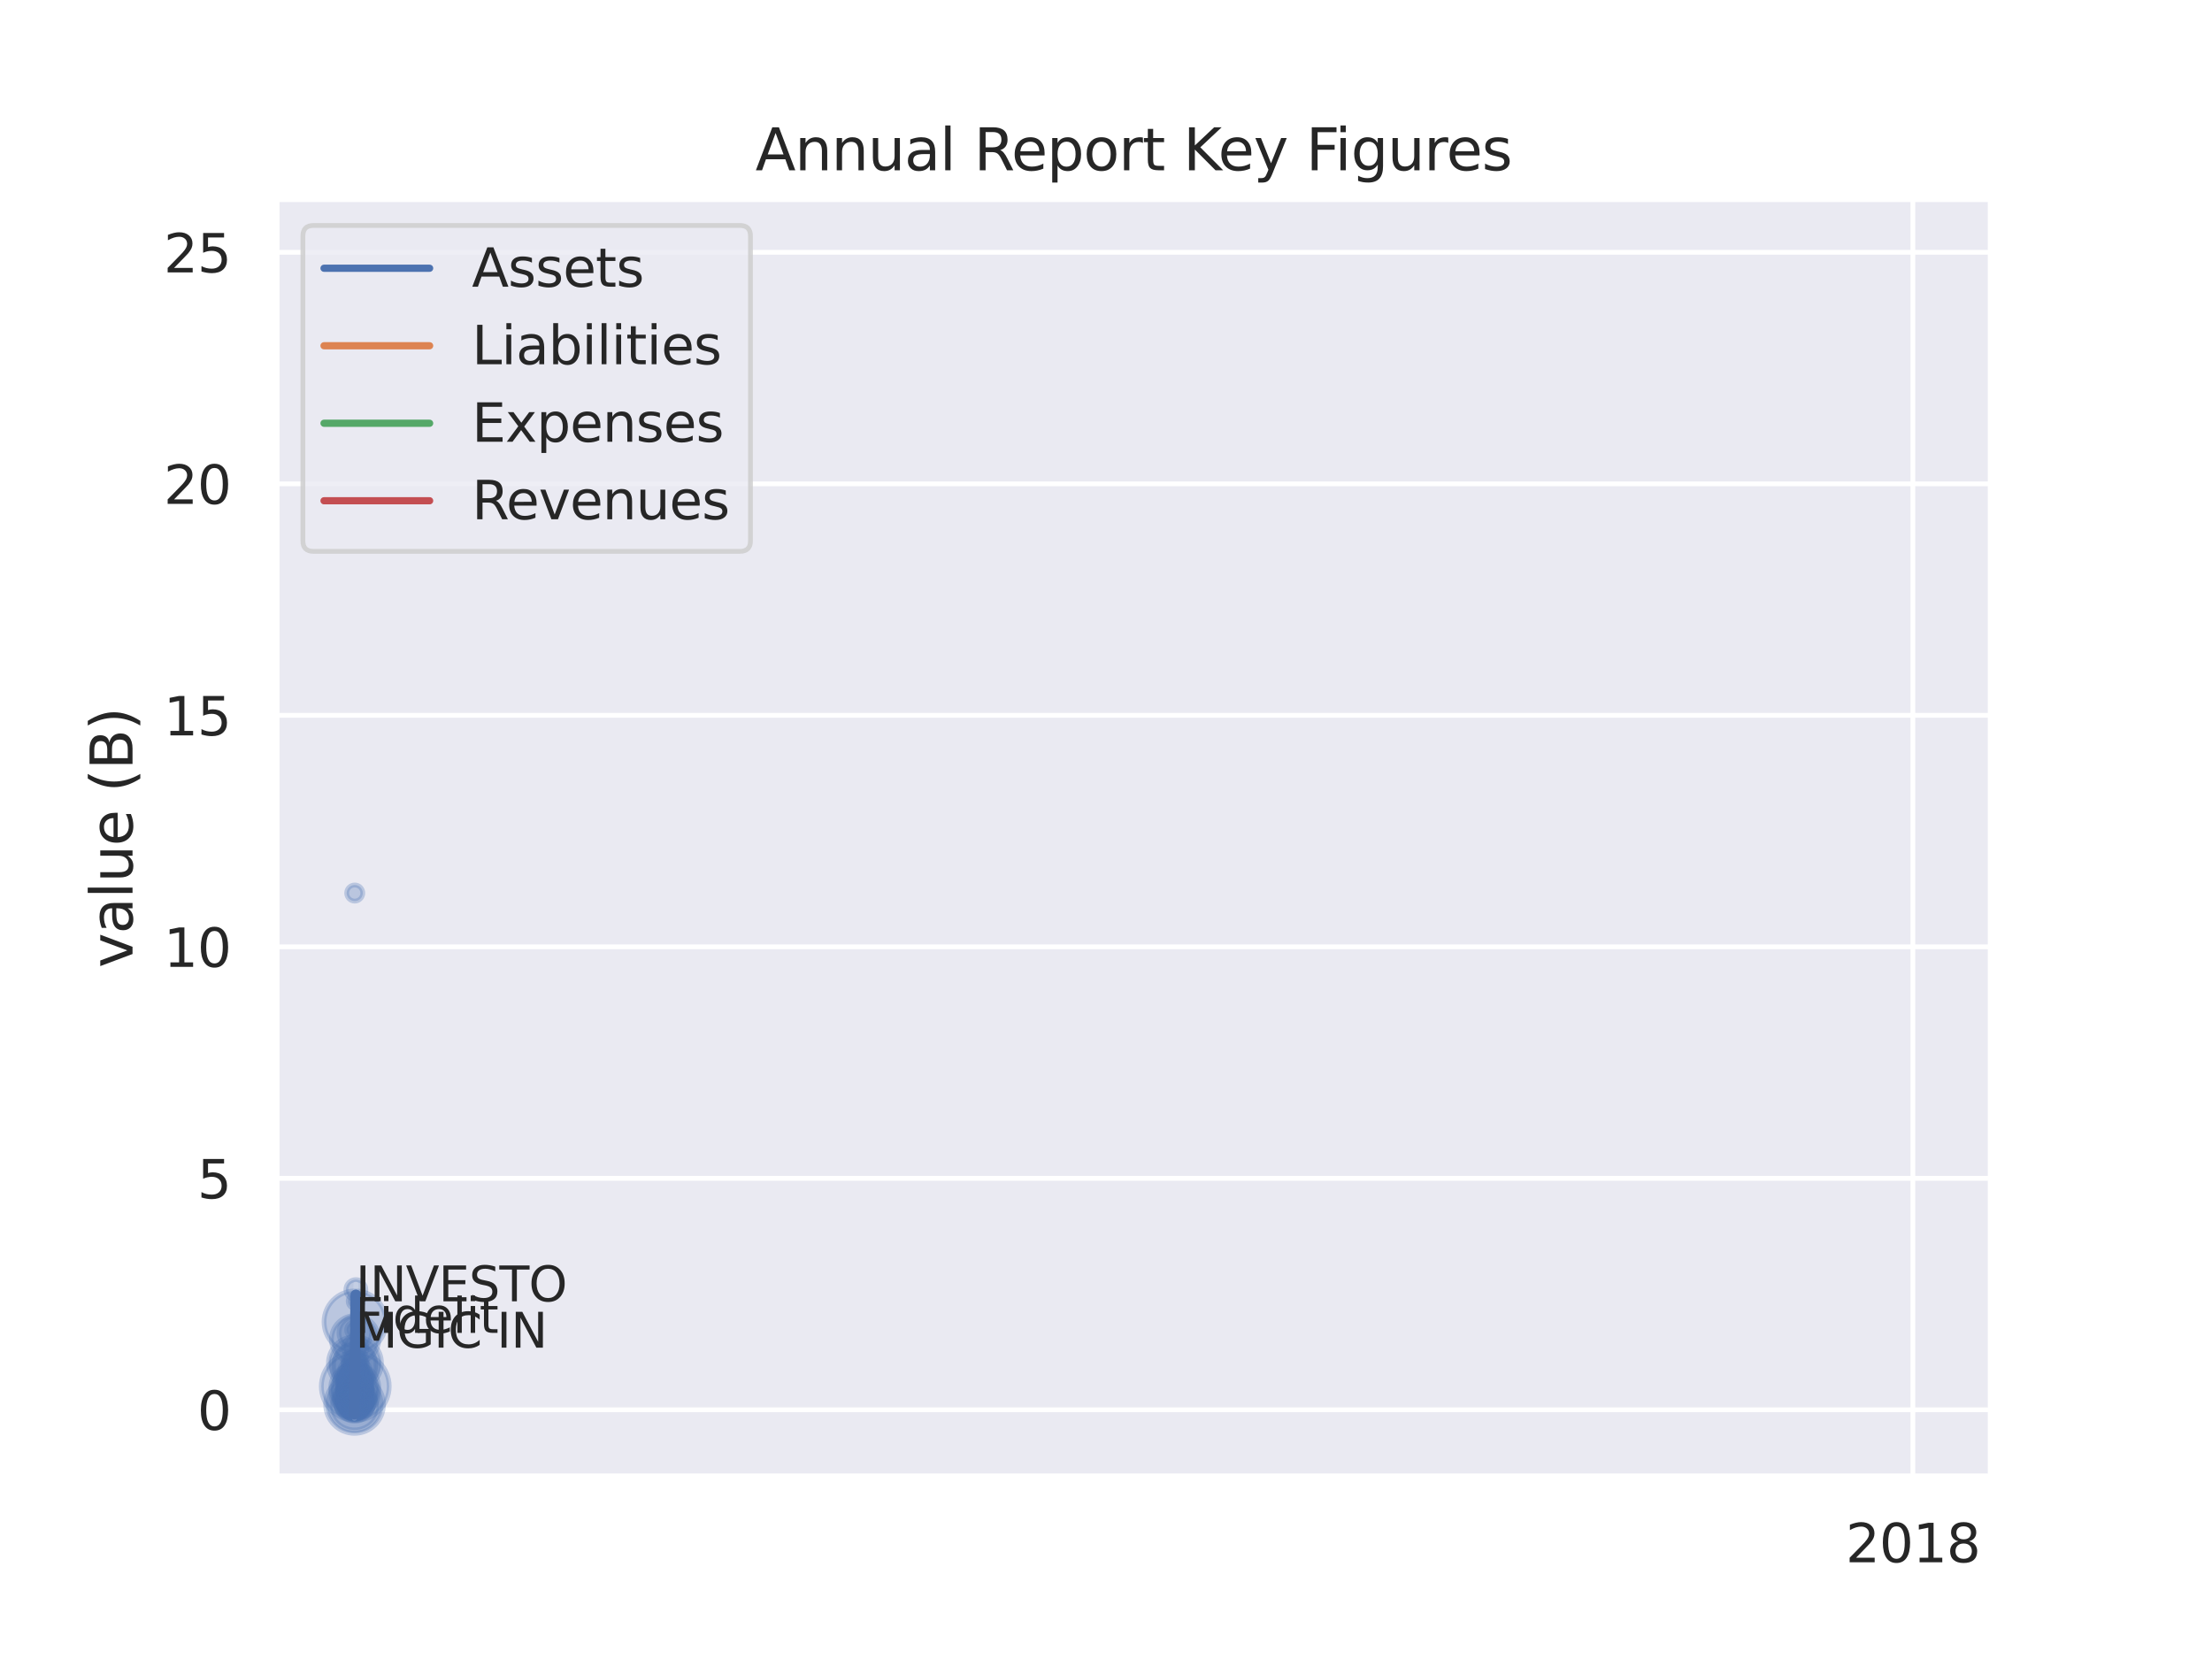 <?xml version="1.0" encoding="utf-8" standalone="no"?>
<!DOCTYPE svg PUBLIC "-//W3C//DTD SVG 1.1//EN"
  "http://www.w3.org/Graphics/SVG/1.1/DTD/svg11.dtd">
<svg xmlns:xlink="http://www.w3.org/1999/xlink" width="460.8pt" height="345.6pt" viewBox="0 0 460.8 345.6" xmlns="http://www.w3.org/2000/svg" version="1.1">
 <defs>
  <style type="text/css">*{stroke-linejoin: round; stroke-linecap: butt}</style>
 </defs>
 <g id="figure_1">
  <g id="patch_1">
   <path d="M 0 345.6 
L 460.8 345.6 
L 460.8 0 
L 0 0 
z
" style="fill: #ffffff"/>
  </g>
  <g id="axes_1">
   <g id="patch_2">
    <path d="M 57.6 307.584 
L 414.72 307.584 
L 414.72 41.472 
L 57.6 41.472 
z
" style="fill: #eaeaf2"/>
   </g>
   <g id="matplotlib.axis_1">
    <g id="xtick_1">
     <g id="line2d_1">
      <path d="M 398.487 307.584 
L 398.487 41.472 
" clip-path="url(#p5692130b78)" style="fill: none; stroke: #ffffff; stroke-linecap: round"/>
     </g>
     <g id="text_1">
      <!-- 2018 -->
      <g style="fill: #262626" transform="translate(384.49 325.442) scale(0.11 -0.11)">
       <defs>
        <path id="DejaVuSans-32" d="M 1228 531 
L 3431 531 
L 3431 0 
L 469 0 
L 469 531 
Q 828 903 1448 1529 
Q 2069 2156 2228 2338 
Q 2531 2678 2651 2914 
Q 2772 3150 2772 3378 
Q 2772 3750 2511 3984 
Q 2250 4219 1831 4219 
Q 1534 4219 1204 4116 
Q 875 4013 500 3803 
L 500 4441 
Q 881 4594 1212 4672 
Q 1544 4750 1819 4750 
Q 2544 4750 2975 4387 
Q 3406 4025 3406 3419 
Q 3406 3131 3298 2873 
Q 3191 2616 2906 2266 
Q 2828 2175 2409 1742 
Q 1991 1309 1228 531 
z
" transform="scale(0.016)"/>
        <path id="DejaVuSans-30" d="M 2034 4250 
Q 1547 4250 1301 3770 
Q 1056 3291 1056 2328 
Q 1056 1369 1301 889 
Q 1547 409 2034 409 
Q 2525 409 2770 889 
Q 3016 1369 3016 2328 
Q 3016 3291 2770 3770 
Q 2525 4250 2034 4250 
z
M 2034 4750 
Q 2819 4750 3233 4129 
Q 3647 3509 3647 2328 
Q 3647 1150 3233 529 
Q 2819 -91 2034 -91 
Q 1250 -91 836 529 
Q 422 1150 422 2328 
Q 422 3509 836 4129 
Q 1250 4750 2034 4750 
z
" transform="scale(0.016)"/>
        <path id="DejaVuSans-31" d="M 794 531 
L 1825 531 
L 1825 4091 
L 703 3866 
L 703 4441 
L 1819 4666 
L 2450 4666 
L 2450 531 
L 3481 531 
L 3481 0 
L 794 0 
L 794 531 
z
" transform="scale(0.016)"/>
        <path id="DejaVuSans-38" d="M 2034 2216 
Q 1584 2216 1326 1975 
Q 1069 1734 1069 1313 
Q 1069 891 1326 650 
Q 1584 409 2034 409 
Q 2484 409 2743 651 
Q 3003 894 3003 1313 
Q 3003 1734 2745 1975 
Q 2488 2216 2034 2216 
z
M 1403 2484 
Q 997 2584 770 2862 
Q 544 3141 544 3541 
Q 544 4100 942 4425 
Q 1341 4750 2034 4750 
Q 2731 4750 3128 4425 
Q 3525 4100 3525 3541 
Q 3525 3141 3298 2862 
Q 3072 2584 2669 2484 
Q 3125 2378 3379 2068 
Q 3634 1759 3634 1313 
Q 3634 634 3220 271 
Q 2806 -91 2034 -91 
Q 1263 -91 848 271 
Q 434 634 434 1313 
Q 434 1759 690 2068 
Q 947 2378 1403 2484 
z
M 1172 3481 
Q 1172 3119 1398 2916 
Q 1625 2713 2034 2713 
Q 2441 2713 2670 2916 
Q 2900 3119 2900 3481 
Q 2900 3844 2670 4047 
Q 2441 4250 2034 4250 
Q 1625 4250 1398 4047 
Q 1172 3844 1172 3481 
z
" transform="scale(0.016)"/>
       </defs>
       <use xlink:href="#DejaVuSans-32"/>
       <use xlink:href="#DejaVuSans-30" x="63.623"/>
       <use xlink:href="#DejaVuSans-31" x="127.246"/>
       <use xlink:href="#DejaVuSans-38" x="190.869"/>
      </g>
     </g>
    </g>
   </g>
   <g id="matplotlib.axis_2">
    <g id="ytick_1">
     <g id="line2d_2">
      <path d="M 57.6 293.688 
L 414.72 293.688 
" clip-path="url(#p5692130b78)" style="fill: none; stroke: #ffffff; stroke-linecap: round"/>
     </g>
     <g id="text_2">
      <!-- 0 -->
      <g style="fill: #262626" transform="translate(41.101 297.867) scale(0.11 -0.11)">
       <use xlink:href="#DejaVuSans-30"/>
      </g>
     </g>
    </g>
    <g id="ytick_2">
     <g id="line2d_3">
      <path d="M 57.6 245.463 
L 414.72 245.463 
" clip-path="url(#p5692130b78)" style="fill: none; stroke: #ffffff; stroke-linecap: round"/>
     </g>
     <g id="text_3">
      <!-- 5 -->
      <g style="fill: #262626" transform="translate(41.101 249.642) scale(0.11 -0.11)">
       <defs>
        <path id="DejaVuSans-35" d="M 691 4666 
L 3169 4666 
L 3169 4134 
L 1269 4134 
L 1269 2991 
Q 1406 3038 1543 3061 
Q 1681 3084 1819 3084 
Q 2600 3084 3056 2656 
Q 3513 2228 3513 1497 
Q 3513 744 3044 326 
Q 2575 -91 1722 -91 
Q 1428 -91 1123 -41 
Q 819 9 494 109 
L 494 744 
Q 775 591 1075 516 
Q 1375 441 1709 441 
Q 2250 441 2565 725 
Q 2881 1009 2881 1497 
Q 2881 1984 2565 2268 
Q 2250 2553 1709 2553 
Q 1456 2553 1204 2497 
Q 953 2441 691 2322 
L 691 4666 
z
" transform="scale(0.016)"/>
       </defs>
       <use xlink:href="#DejaVuSans-35"/>
      </g>
     </g>
    </g>
    <g id="ytick_3">
     <g id="line2d_4">
      <path d="M 57.6 197.238 
L 414.72 197.238 
" clip-path="url(#p5692130b78)" style="fill: none; stroke: #ffffff; stroke-linecap: round"/>
     </g>
     <g id="text_4">
      <!-- 10 -->
      <g style="fill: #262626" transform="translate(34.102 201.418) scale(0.11 -0.11)">
       <use xlink:href="#DejaVuSans-31"/>
       <use xlink:href="#DejaVuSans-30" x="63.623"/>
      </g>
     </g>
    </g>
    <g id="ytick_4">
     <g id="line2d_5">
      <path d="M 57.6 149.014 
L 414.72 149.014 
" clip-path="url(#p5692130b78)" style="fill: none; stroke: #ffffff; stroke-linecap: round"/>
     </g>
     <g id="text_5">
      <!-- 15 -->
      <g style="fill: #262626" transform="translate(34.102 153.193) scale(0.11 -0.11)">
       <use xlink:href="#DejaVuSans-31"/>
       <use xlink:href="#DejaVuSans-35" x="63.623"/>
      </g>
     </g>
    </g>
    <g id="ytick_5">
     <g id="line2d_6">
      <path d="M 57.6 100.789 
L 414.72 100.789 
" clip-path="url(#p5692130b78)" style="fill: none; stroke: #ffffff; stroke-linecap: round"/>
     </g>
     <g id="text_6">
      <!-- 20 -->
      <g style="fill: #262626" transform="translate(34.102 104.968) scale(0.11 -0.11)">
       <use xlink:href="#DejaVuSans-32"/>
       <use xlink:href="#DejaVuSans-30" x="63.623"/>
      </g>
     </g>
    </g>
    <g id="ytick_6">
     <g id="line2d_7">
      <path d="M 57.6 52.565 
L 414.72 52.565 
" clip-path="url(#p5692130b78)" style="fill: none; stroke: #ffffff; stroke-linecap: round"/>
     </g>
     <g id="text_7">
      <!-- 25 -->
      <g style="fill: #262626" transform="translate(34.102 56.744) scale(0.11 -0.11)">
       <use xlink:href="#DejaVuSans-32"/>
       <use xlink:href="#DejaVuSans-35" x="63.623"/>
      </g>
     </g>
    </g>
    <g id="text_8">
     <!-- value (B) -->
     <g style="fill: #262626" transform="translate(27.607 201.623) rotate(-90) scale(0.12 -0.12)">
      <defs>
       <path id="DejaVuSans-76" d="M 191 3500 
L 800 3500 
L 1894 563 
L 2988 3500 
L 3597 3500 
L 2284 0 
L 1503 0 
L 191 3500 
z
" transform="scale(0.016)"/>
       <path id="DejaVuSans-61" d="M 2194 1759 
Q 1497 1759 1228 1600 
Q 959 1441 959 1056 
Q 959 750 1161 570 
Q 1363 391 1709 391 
Q 2188 391 2477 730 
Q 2766 1069 2766 1631 
L 2766 1759 
L 2194 1759 
z
M 3341 1997 
L 3341 0 
L 2766 0 
L 2766 531 
Q 2569 213 2275 61 
Q 1981 -91 1556 -91 
Q 1019 -91 701 211 
Q 384 513 384 1019 
Q 384 1609 779 1909 
Q 1175 2209 1959 2209 
L 2766 2209 
L 2766 2266 
Q 2766 2663 2505 2880 
Q 2244 3097 1772 3097 
Q 1472 3097 1187 3025 
Q 903 2953 641 2809 
L 641 3341 
Q 956 3463 1253 3523 
Q 1550 3584 1831 3584 
Q 2591 3584 2966 3190 
Q 3341 2797 3341 1997 
z
" transform="scale(0.016)"/>
       <path id="DejaVuSans-6c" d="M 603 4863 
L 1178 4863 
L 1178 0 
L 603 0 
L 603 4863 
z
" transform="scale(0.016)"/>
       <path id="DejaVuSans-75" d="M 544 1381 
L 544 3500 
L 1119 3500 
L 1119 1403 
Q 1119 906 1312 657 
Q 1506 409 1894 409 
Q 2359 409 2629 706 
Q 2900 1003 2900 1516 
L 2900 3500 
L 3475 3500 
L 3475 0 
L 2900 0 
L 2900 538 
Q 2691 219 2414 64 
Q 2138 -91 1772 -91 
Q 1169 -91 856 284 
Q 544 659 544 1381 
z
M 1991 3584 
L 1991 3584 
z
" transform="scale(0.016)"/>
       <path id="DejaVuSans-65" d="M 3597 1894 
L 3597 1613 
L 953 1613 
Q 991 1019 1311 708 
Q 1631 397 2203 397 
Q 2534 397 2845 478 
Q 3156 559 3463 722 
L 3463 178 
Q 3153 47 2828 -22 
Q 2503 -91 2169 -91 
Q 1331 -91 842 396 
Q 353 884 353 1716 
Q 353 2575 817 3079 
Q 1281 3584 2069 3584 
Q 2775 3584 3186 3129 
Q 3597 2675 3597 1894 
z
M 3022 2063 
Q 3016 2534 2758 2815 
Q 2500 3097 2075 3097 
Q 1594 3097 1305 2825 
Q 1016 2553 972 2059 
L 3022 2063 
z
" transform="scale(0.016)"/>
       <path id="DejaVuSans-20" transform="scale(0.016)"/>
       <path id="DejaVuSans-28" d="M 1984 4856 
Q 1566 4138 1362 3434 
Q 1159 2731 1159 2009 
Q 1159 1288 1364 580 
Q 1569 -128 1984 -844 
L 1484 -844 
Q 1016 -109 783 600 
Q 550 1309 550 2009 
Q 550 2706 781 3412 
Q 1013 4119 1484 4856 
L 1984 4856 
z
" transform="scale(0.016)"/>
       <path id="DejaVuSans-42" d="M 1259 2228 
L 1259 519 
L 2272 519 
Q 2781 519 3026 730 
Q 3272 941 3272 1375 
Q 3272 1813 3026 2020 
Q 2781 2228 2272 2228 
L 1259 2228 
z
M 1259 4147 
L 1259 2741 
L 2194 2741 
Q 2656 2741 2882 2914 
Q 3109 3088 3109 3444 
Q 3109 3797 2882 3972 
Q 2656 4147 2194 4147 
L 1259 4147 
z
M 628 4666 
L 2241 4666 
Q 2963 4666 3353 4366 
Q 3744 4066 3744 3513 
Q 3744 3084 3544 2831 
Q 3344 2578 2956 2516 
Q 3422 2416 3680 2098 
Q 3938 1781 3938 1306 
Q 3938 681 3513 340 
Q 3088 0 2303 0 
L 628 0 
L 628 4666 
z
" transform="scale(0.016)"/>
       <path id="DejaVuSans-29" d="M 513 4856 
L 1013 4856 
Q 1481 4119 1714 3412 
Q 1947 2706 1947 2009 
Q 1947 1309 1714 600 
Q 1481 -109 1013 -844 
L 513 -844 
Q 928 -128 1133 580 
Q 1338 1288 1338 2009 
Q 1338 2731 1133 3434 
Q 928 4138 513 4856 
z
" transform="scale(0.016)"/>
      </defs>
      <use xlink:href="#DejaVuSans-76"/>
      <use xlink:href="#DejaVuSans-61" x="59.18"/>
      <use xlink:href="#DejaVuSans-6c" x="120.459"/>
      <use xlink:href="#DejaVuSans-75" x="148.242"/>
      <use xlink:href="#DejaVuSans-65" x="211.621"/>
      <use xlink:href="#DejaVuSans-20" x="273.145"/>
      <use xlink:href="#DejaVuSans-28" x="304.932"/>
      <use xlink:href="#DejaVuSans-42" x="343.945"/>
      <use xlink:href="#DejaVuSans-29" x="412.549"/>
     </g>
    </g>
   </g>
   <g id="PathCollection_1">
    <path d="M 73.865 298.589 
C 75.46 298.589 76.991 297.955 78.119 296.827 
C 79.247 295.699 79.881 294.169 79.881 292.573 
C 79.881 290.978 79.247 289.448 78.119 288.32 
C 76.991 287.192 75.46 286.558 73.865 286.558 
C 72.27 286.558 70.739 287.192 69.611 288.32 
C 68.483 289.448 67.849 290.978 67.849 292.573 
C 67.849 294.169 68.483 295.699 69.611 296.827 
C 70.739 297.955 72.27 298.589 73.865 298.589 
z
" clip-path="url(#p5692130b78)" style="fill: #4c72b0; fill-opacity: 0.3; stroke: #4c72b0; stroke-opacity: 0.3"/>
    <path d="M 73.882 295.849 
C 74.979 295.849 76.031 295.413 76.806 294.638 
C 77.582 293.863 78.017 292.811 78.017 291.714 
C 78.017 290.618 77.582 289.566 76.806 288.79 
C 76.031 288.015 74.979 287.579 73.882 287.579 
C 72.786 287.579 71.734 288.015 70.958 288.79 
C 70.183 289.566 69.747 290.618 69.747 291.714 
C 69.747 292.811 70.183 293.863 70.958 294.638 
C 71.734 295.413 72.786 295.849 73.882 295.849 
z
" clip-path="url(#p5692130b78)" style="fill: #4c72b0; fill-opacity: 0.3; stroke: #4c72b0; stroke-opacity: 0.3"/>
    <path d="M 73.962 290.514 
C 74.878 290.514 75.757 290.15 76.405 289.502 
C 77.053 288.854 77.417 287.975 77.417 287.059 
C 77.417 286.142 77.053 285.263 76.405 284.615 
C 75.757 283.967 74.878 283.603 73.962 283.603 
C 73.045 283.603 72.166 283.967 71.518 284.615 
C 70.87 285.263 70.506 286.142 70.506 287.059 
C 70.506 287.975 70.87 288.854 71.518 289.502 
C 72.166 290.15 73.045 290.514 73.962 290.514 
z
" clip-path="url(#p5692130b78)" style="fill: #4c72b0; fill-opacity: 0.3; stroke: #4c72b0; stroke-opacity: 0.3"/>
    <path d="M 73.891 294.96 
C 74.952 294.96 75.97 294.538 76.721 293.788 
C 77.471 293.038 77.893 292.02 77.893 290.958 
C 77.893 289.897 77.471 288.879 76.721 288.129 
C 75.97 287.379 74.952 286.957 73.891 286.957 
C 72.83 286.957 71.812 287.379 71.062 288.129 
C 70.311 288.879 69.89 289.897 69.89 290.958 
C 69.89 292.02 70.311 293.038 71.062 293.788 
C 71.812 294.538 72.83 294.96 73.891 294.96 
z
" clip-path="url(#p5692130b78)" style="fill: #4c72b0; fill-opacity: 0.3; stroke: #4c72b0; stroke-opacity: 0.3"/>
    <path d="M 73.974 283.924 
C 75.282 283.924 76.537 283.405 77.462 282.48 
C 78.387 281.554 78.907 280.3 78.907 278.991 
C 78.907 277.683 78.387 276.428 77.462 275.503 
C 76.537 274.578 75.282 274.058 73.974 274.058 
C 72.666 274.058 71.411 274.578 70.486 275.503 
C 69.561 276.428 69.041 277.683 69.041 278.991 
C 69.041 280.3 69.561 281.554 70.486 282.48 
C 71.411 283.405 72.666 283.924 73.974 283.924 
z
" clip-path="url(#p5692130b78)" style="fill: #4c72b0; fill-opacity: 0.3; stroke: #4c72b0; stroke-opacity: 0.3"/>
    <path d="M 73.902 295.602 
C 75.033 295.602 76.117 295.153 76.917 294.353 
C 77.716 293.554 78.165 292.469 78.165 291.338 
C 78.165 290.208 77.716 289.123 76.917 288.324 
C 76.117 287.524 75.033 287.075 73.902 287.075 
C 72.771 287.075 71.687 287.524 70.887 288.324 
C 70.087 289.123 69.638 290.208 69.638 291.338 
C 69.638 292.469 70.087 293.554 70.887 294.353 
C 71.687 295.153 72.771 295.602 73.902 295.602 
z
" clip-path="url(#p5692130b78)" style="fill: #4c72b0; fill-opacity: 0.3; stroke: #4c72b0; stroke-opacity: 0.3"/>
    <path d="M 73.92 289.945 
C 74.697 289.945 75.443 289.636 75.993 289.086 
C 76.542 288.536 76.851 287.791 76.851 287.013 
C 76.851 286.236 76.542 285.49 75.993 284.941 
C 75.443 284.391 74.697 284.082 73.92 284.082 
C 73.142 284.082 72.397 284.391 71.847 284.941 
C 71.297 285.49 70.989 286.236 70.989 287.013 
C 70.989 287.791 71.297 288.536 71.847 289.086 
C 72.397 289.636 73.142 289.945 73.92 289.945 
z
" clip-path="url(#p5692130b78)" style="fill: #4c72b0; fill-opacity: 0.3; stroke: #4c72b0; stroke-opacity: 0.3"/>
    <path d="M 73.901 293.942 
C 74.818 293.942 75.697 293.578 76.345 292.929 
C 76.993 292.281 77.358 291.402 77.358 290.486 
C 77.358 289.569 76.993 288.69 76.345 288.042 
C 75.697 287.394 74.818 287.029 73.901 287.029 
C 72.985 287.029 72.106 287.394 71.458 288.042 
C 70.81 288.69 70.445 289.569 70.445 290.486 
C 70.445 291.402 70.81 292.281 71.458 292.929 
C 72.106 293.578 72.985 293.942 73.901 293.942 
z
" clip-path="url(#p5692130b78)" style="fill: #4c72b0; fill-opacity: 0.3; stroke: #4c72b0; stroke-opacity: 0.3"/>
    <path d="M 73.919 288.795 
C 75.094 288.795 76.221 288.328 77.052 287.497 
C 77.883 286.666 78.35 285.539 78.35 284.363 
C 78.35 283.188 77.883 282.061 77.052 281.23 
C 76.221 280.399 75.094 279.932 73.919 279.932 
C 72.744 279.932 71.616 280.399 70.785 281.23 
C 69.954 282.061 69.487 283.188 69.487 284.363 
C 69.487 285.539 69.954 286.666 70.785 287.497 
C 71.616 288.328 72.744 288.795 73.919 288.795 
z
" clip-path="url(#p5692130b78)" style="fill: #4c72b0; fill-opacity: 0.3; stroke: #4c72b0; stroke-opacity: 0.3"/>
    <path d="M 73.923 286.066 
C 74.539 286.066 75.129 285.821 75.565 285.385 
C 76 284.95 76.245 284.359 76.245 283.743 
C 76.245 283.127 76 282.536 75.565 282.101 
C 75.129 281.665 74.539 281.421 73.923 281.421 
C 73.307 281.421 72.716 281.665 72.28 282.101 
C 71.845 282.536 71.6 283.127 71.6 283.743 
C 71.6 284.359 71.845 284.95 72.28 285.385 
C 72.716 285.821 73.307 286.066 73.923 286.066 
z
" clip-path="url(#p5692130b78)" style="fill: #4c72b0; fill-opacity: 0.3; stroke: #4c72b0; stroke-opacity: 0.3"/>
    <path d="M 73.992 287.209 
C 74.673 287.209 75.326 286.938 75.807 286.457 
C 76.289 285.975 76.559 285.322 76.559 284.642 
C 76.559 283.961 76.289 283.308 75.807 282.826 
C 75.326 282.345 74.673 282.074 73.992 282.074 
C 73.311 282.074 72.658 282.345 72.177 282.826 
C 71.695 283.308 71.425 283.961 71.425 284.642 
C 71.425 285.322 71.695 285.975 72.177 286.457 
C 72.658 286.938 73.311 287.209 73.992 287.209 
z
" clip-path="url(#p5692130b78)" style="fill: #4c72b0; fill-opacity: 0.3; stroke: #4c72b0; stroke-opacity: 0.3"/>
    <path d="M 73.859 290.428 
C 74.194 290.428 74.515 290.295 74.752 290.058 
C 74.989 289.821 75.122 289.5 75.122 289.165 
C 75.122 288.83 74.989 288.509 74.752 288.272 
C 74.515 288.035 74.194 287.902 73.859 287.902 
C 73.524 287.902 73.203 288.035 72.966 288.272 
C 72.729 288.509 72.596 288.83 72.596 289.165 
C 72.596 289.5 72.729 289.821 72.966 290.058 
C 73.203 290.295 73.524 290.428 73.859 290.428 
z
" clip-path="url(#p5692130b78)" style="fill: #4c72b0; fill-opacity: 0.3; stroke: #4c72b0; stroke-opacity: 0.3"/>
    <path d="M 73.893 293.21 
C 74.551 293.21 75.182 292.948 75.648 292.483 
C 76.113 292.017 76.375 291.386 76.375 290.727 
C 76.375 290.069 76.113 289.438 75.648 288.972 
C 75.182 288.507 74.551 288.245 73.893 288.245 
C 73.234 288.245 72.603 288.507 72.138 288.972 
C 71.672 289.438 71.411 290.069 71.411 290.727 
C 71.411 291.386 71.672 292.017 72.138 292.483 
C 72.603 292.948 73.234 293.21 73.893 293.21 
z
" clip-path="url(#p5692130b78)" style="fill: #4c72b0; fill-opacity: 0.3; stroke: #4c72b0; stroke-opacity: 0.3"/>
    <path d="M 73.902 291.742 
C 74.663 291.742 75.393 291.44 75.932 290.901 
C 76.47 290.363 76.772 289.633 76.772 288.872 
C 76.772 288.111 76.47 287.381 75.932 286.843 
C 75.393 286.305 74.663 286.002 73.902 286.002 
C 73.141 286.002 72.411 286.305 71.873 286.843 
C 71.335 287.381 71.033 288.111 71.033 288.872 
C 71.033 289.633 71.335 290.363 71.873 290.901 
C 72.411 291.44 73.141 291.742 73.902 291.742 
z
" clip-path="url(#p5692130b78)" style="fill: #4c72b0; fill-opacity: 0.3; stroke: #4c72b0; stroke-opacity: 0.3"/>
    <path d="M 74.1 272.652 
C 74.516 272.652 74.915 272.487 75.209 272.193 
C 75.503 271.899 75.668 271.5 75.668 271.084 
C 75.668 270.669 75.503 270.27 75.209 269.976 
C 74.915 269.682 74.516 269.517 74.1 269.517 
C 73.685 269.517 73.286 269.682 72.992 269.976 
C 72.698 270.27 72.533 270.669 72.533 271.084 
C 72.533 271.5 72.698 271.899 72.992 272.193 
C 73.286 272.487 73.685 272.652 74.1 272.652 
z
" clip-path="url(#p5692130b78)" style="fill: #4c72b0; fill-opacity: 0.3; stroke: #4c72b0; stroke-opacity: 0.3"/>
    <path d="M 73.962 281.837 
C 75.674 281.837 77.317 281.157 78.528 279.946 
C 79.739 278.735 80.419 277.092 80.419 275.38 
C 80.419 273.667 79.739 272.025 78.528 270.814 
C 77.317 269.603 75.674 268.922 73.962 268.922 
C 72.249 268.922 70.606 269.603 69.395 270.814 
C 68.184 272.025 67.504 273.667 67.504 275.38 
C 67.504 277.092 68.184 278.735 69.395 279.946 
C 70.606 281.157 72.249 281.837 73.962 281.837 
z
" clip-path="url(#p5692130b78)" style="fill: #4c72b0; fill-opacity: 0.3; stroke: #4c72b0; stroke-opacity: 0.3"/>
    <path d="M 73.886 293.381 
C 74.475 293.381 75.04 293.147 75.457 292.73 
C 75.874 292.313 76.108 291.748 76.108 291.158 
C 76.108 290.569 75.874 290.004 75.457 289.587 
C 75.04 289.17 74.475 288.936 73.886 288.936 
C 73.296 288.936 72.731 289.17 72.314 289.587 
C 71.897 290.004 71.663 290.569 71.663 291.158 
C 71.663 291.748 71.897 292.313 72.314 292.73 
C 72.731 293.147 73.296 293.381 73.886 293.381 
z
" clip-path="url(#p5692130b78)" style="fill: #4c72b0; fill-opacity: 0.3; stroke: #4c72b0; stroke-opacity: 0.3"/>
    <path d="M 73.833 295.657 
C 74.558 295.657 75.254 295.369 75.767 294.856 
C 76.279 294.343 76.567 293.647 76.567 292.922 
C 76.567 292.197 76.279 291.501 75.767 290.989 
C 75.254 290.476 74.558 290.188 73.833 290.188 
C 73.108 290.188 72.412 290.476 71.899 290.989 
C 71.386 291.501 71.098 292.197 71.098 292.922 
C 71.098 293.647 71.386 294.343 71.899 294.856 
C 72.412 295.369 73.108 295.657 73.833 295.657 
z
" clip-path="url(#p5692130b78)" style="fill: #4c72b0; fill-opacity: 0.3; stroke: #4c72b0; stroke-opacity: 0.3"/>
    <path d="M 73.883 294.829 
C 74.626 294.829 75.339 294.533 75.864 294.008 
C 76.39 293.482 76.685 292.77 76.685 292.026 
C 76.685 291.283 76.39 290.571 75.864 290.045 
C 75.339 289.52 74.626 289.224 73.883 289.224 
C 73.14 289.224 72.427 289.52 71.901 290.045 
C 71.376 290.571 71.081 291.283 71.081 292.026 
C 71.081 292.77 71.376 293.482 71.901 294.008 
C 72.427 294.533 73.14 294.829 73.883 294.829 
z
" clip-path="url(#p5692130b78)" style="fill: #4c72b0; fill-opacity: 0.3; stroke: #4c72b0; stroke-opacity: 0.3"/>
    <path d="M 73.897 291.884 
C 74.676 291.884 75.422 291.575 75.973 291.024 
C 76.524 290.474 76.833 289.727 76.833 288.949 
C 76.833 288.17 76.524 287.423 75.973 286.873 
C 75.422 286.322 74.676 286.013 73.897 286.013 
C 73.119 286.013 72.372 286.322 71.821 286.873 
C 71.271 287.423 70.961 288.17 70.961 288.949 
C 70.961 289.727 71.271 290.474 71.821 291.024 
C 72.372 291.575 73.119 291.884 73.897 291.884 
z
" clip-path="url(#p5692130b78)" style="fill: #4c72b0; fill-opacity: 0.3; stroke: #4c72b0; stroke-opacity: 0.3"/>
    <path d="M 73.858 297.884 
C 75.206 297.884 76.498 297.349 77.451 296.396 
C 78.404 295.443 78.939 294.151 78.939 292.803 
C 78.939 291.456 78.404 290.164 77.451 289.211 
C 76.498 288.258 75.206 287.723 73.858 287.723 
C 72.511 287.723 71.218 288.258 70.266 289.211 
C 69.313 290.164 68.778 291.456 68.778 292.803 
C 68.778 294.151 69.313 295.443 70.266 296.396 
C 71.218 297.349 72.511 297.884 73.858 297.884 
z
" clip-path="url(#p5692130b78)" style="fill: #4c72b0; fill-opacity: 0.3; stroke: #4c72b0; stroke-opacity: 0.3"/>
    <path d="M 74 283.195 
C 74.65 283.195 75.274 282.937 75.734 282.476 
C 76.194 282.016 76.453 281.392 76.453 280.742 
C 76.453 280.091 76.194 279.467 75.734 279.007 
C 75.274 278.547 74.65 278.288 74 278.288 
C 73.349 278.288 72.725 278.547 72.265 279.007 
C 71.805 279.467 71.546 280.091 71.546 280.742 
C 71.546 281.392 71.805 282.016 72.265 282.476 
C 72.725 282.937 73.349 283.195 74 283.195 
z
" clip-path="url(#p5692130b78)" style="fill: #4c72b0; fill-opacity: 0.3; stroke: #4c72b0; stroke-opacity: 0.3"/>
    <path d="M 73.945 286.091 
C 74.622 286.091 75.272 285.822 75.751 285.343 
C 76.23 284.864 76.499 284.214 76.499 283.537 
C 76.499 282.859 76.23 282.21 75.751 281.731 
C 75.272 281.252 74.622 280.983 73.945 280.983 
C 73.267 280.983 72.617 281.252 72.138 281.731 
C 71.66 282.21 71.39 282.859 71.39 283.537 
C 71.39 284.214 71.66 284.864 72.138 285.343 
C 72.617 285.822 73.267 286.091 73.945 286.091 
z
" clip-path="url(#p5692130b78)" style="fill: #4c72b0; fill-opacity: 0.3; stroke: #4c72b0; stroke-opacity: 0.3"/>
    <path d="M 73.946 288.7 
C 74.524 288.7 75.078 288.471 75.487 288.062 
C 75.896 287.653 76.126 287.098 76.126 286.52 
C 76.126 285.942 75.896 285.388 75.487 284.979 
C 75.078 284.57 74.524 284.34 73.946 284.34 
C 73.368 284.34 72.813 284.57 72.404 284.979 
C 71.995 285.388 71.766 285.942 71.766 286.52 
C 71.766 287.098 71.995 287.653 72.404 288.062 
C 72.813 288.471 73.368 288.7 73.946 288.7 
z
" clip-path="url(#p5692130b78)" style="fill: #4c72b0; fill-opacity: 0.3; stroke: #4c72b0; stroke-opacity: 0.3"/>
    <path d="M 73.91 294.064 
C 75.236 294.064 76.509 293.537 77.447 292.599 
C 78.385 291.661 78.912 290.389 78.912 289.063 
C 78.912 287.736 78.385 286.464 77.447 285.526 
C 76.509 284.588 75.236 284.061 73.91 284.061 
C 72.584 284.061 71.311 284.588 70.374 285.526 
C 69.436 286.464 68.909 287.736 68.909 289.063 
C 68.909 290.389 69.436 291.661 70.374 292.599 
C 71.311 293.537 72.584 294.064 73.91 294.064 
z
" clip-path="url(#p5692130b78)" style="fill: #4c72b0; fill-opacity: 0.3; stroke: #4c72b0; stroke-opacity: 0.3"/>
    <path d="M 73.9 295.126 
C 75.216 295.126 76.479 294.602 77.41 293.671 
C 78.342 292.74 78.865 291.477 78.865 290.16 
C 78.865 288.844 78.342 287.581 77.41 286.649 
C 76.479 285.718 75.216 285.195 73.9 285.195 
C 72.583 285.195 71.32 285.718 70.389 286.649 
C 69.458 287.581 68.934 288.844 68.934 290.16 
C 68.934 291.477 69.458 292.74 70.389 293.671 
C 71.32 294.602 72.583 295.126 73.9 295.126 
z
" clip-path="url(#p5692130b78)" style="fill: #4c72b0; fill-opacity: 0.3; stroke: #4c72b0; stroke-opacity: 0.3"/>
    <path d="M 73.885 293.87 
C 74.771 293.87 75.62 293.518 76.246 292.892 
C 76.872 292.266 77.224 291.417 77.224 290.531 
C 77.224 289.646 76.872 288.796 76.246 288.17 
C 75.62 287.544 74.771 287.192 73.885 287.192 
C 73 287.192 72.15 287.544 71.524 288.17 
C 70.898 288.796 70.546 289.646 70.546 290.531 
C 70.546 291.417 70.898 292.266 71.524 292.892 
C 72.15 293.518 73 293.87 73.885 293.87 
z
" clip-path="url(#p5692130b78)" style="fill: #4c72b0; fill-opacity: 0.3; stroke: #4c72b0; stroke-opacity: 0.3"/>
    <path d="M 73.911 293.004 
C 74.856 293.004 75.762 292.628 76.43 291.96 
C 77.098 291.292 77.474 290.386 77.474 289.441 
C 77.474 288.496 77.098 287.59 76.43 286.922 
C 75.762 286.254 74.856 285.878 73.911 285.878 
C 72.966 285.878 72.06 286.254 71.392 286.922 
C 70.724 287.59 70.348 288.496 70.348 289.441 
C 70.348 290.386 70.724 291.292 71.392 291.96 
C 72.06 292.628 72.966 293.004 73.911 293.004 
z
" clip-path="url(#p5692130b78)" style="fill: #4c72b0; fill-opacity: 0.3; stroke: #4c72b0; stroke-opacity: 0.3"/>
    <path d="M 73.91 286.995 
C 74.442 286.995 74.952 286.784 75.328 286.408 
C 75.704 286.032 75.916 285.522 75.916 284.99 
C 75.916 284.458 75.704 283.947 75.328 283.571 
C 74.952 283.195 74.442 282.984 73.91 282.984 
C 73.378 282.984 72.868 283.195 72.492 283.571 
C 72.115 283.947 71.904 284.458 71.904 284.99 
C 71.904 285.522 72.115 286.032 72.492 286.408 
C 72.868 286.784 73.378 286.995 73.91 286.995 
z
" clip-path="url(#p5692130b78)" style="fill: #4c72b0; fill-opacity: 0.3; stroke: #4c72b0; stroke-opacity: 0.3"/>
    <path d="M 73.873 296.067 
C 74.925 296.067 75.935 295.648 76.68 294.904 
C 77.424 294.159 77.842 293.15 77.842 292.097 
C 77.842 291.044 77.424 290.034 76.68 289.29 
C 75.935 288.545 74.925 288.127 73.873 288.127 
C 72.82 288.127 71.81 288.545 71.065 289.29 
C 70.321 290.034 69.903 291.044 69.903 292.097 
C 69.903 293.15 70.321 294.159 71.065 294.904 
C 71.81 295.648 72.82 296.067 73.873 296.067 
z
" clip-path="url(#p5692130b78)" style="fill: #4c72b0; fill-opacity: 0.3; stroke: #4c72b0; stroke-opacity: 0.3"/>
    <path d="M 74.007 295.877 
C 75.882 295.877 77.681 295.132 79.007 293.806 
C 80.333 292.48 81.078 290.682 81.078 288.806 
C 81.078 286.931 80.333 285.132 79.007 283.806 
C 77.681 282.48 75.882 281.735 74.007 281.735 
C 72.132 281.735 70.333 282.48 69.007 283.806 
C 67.681 285.132 66.936 286.931 66.936 288.806 
C 66.936 290.682 67.681 292.48 69.007 293.806 
C 70.333 295.132 72.132 295.877 74.007 295.877 
z
" clip-path="url(#p5692130b78)" style="fill: #4c72b0; fill-opacity: 0.3; stroke: #4c72b0; stroke-opacity: 0.3"/>
    <path d="M 73.888 293.162 
C 74.407 293.162 74.904 292.956 75.271 292.59 
C 75.638 292.223 75.844 291.725 75.844 291.207 
C 75.844 290.688 75.638 290.19 75.271 289.823 
C 74.904 289.457 74.407 289.251 73.888 289.251 
C 73.369 289.251 72.872 289.457 72.505 289.823 
C 72.138 290.19 71.932 290.688 71.932 291.207 
C 71.932 291.725 72.138 292.223 72.505 292.59 
C 72.872 292.956 73.369 293.162 73.888 293.162 
z
" clip-path="url(#p5692130b78)" style="fill: #4c72b0; fill-opacity: 0.3; stroke: #4c72b0; stroke-opacity: 0.3"/>
    <path d="M 73.92 289.242 
C 75.204 289.242 76.436 288.732 77.343 287.824 
C 78.251 286.916 78.761 285.685 78.761 284.401 
C 78.761 283.117 78.251 281.886 77.343 280.978 
C 76.436 280.07 75.204 279.56 73.92 279.56 
C 72.636 279.56 71.405 280.07 70.497 280.978 
C 69.589 281.886 69.079 283.117 69.079 284.401 
C 69.079 285.685 69.589 286.916 70.497 287.824 
C 71.405 288.732 72.636 289.242 73.92 289.242 
z
" clip-path="url(#p5692130b78)" style="fill: #4c72b0; fill-opacity: 0.3; stroke: #4c72b0; stroke-opacity: 0.3"/>
    <path d="M 73.884 294.287 
C 74.631 294.287 75.348 293.991 75.876 293.463 
C 76.404 292.935 76.701 292.218 76.701 291.471 
C 76.701 290.724 76.404 290.008 75.876 289.48 
C 75.348 288.952 74.631 288.655 73.884 288.655 
C 73.138 288.655 72.421 288.952 71.893 289.48 
C 71.365 290.008 71.068 290.724 71.068 291.471 
C 71.068 292.218 71.365 292.935 71.893 293.463 
C 72.421 293.991 73.138 294.287 73.884 294.287 
z
" clip-path="url(#p5692130b78)" style="fill: #4c72b0; fill-opacity: 0.3; stroke: #4c72b0; stroke-opacity: 0.3"/>
    <path d="M 73.913 292.753 
C 74.847 292.753 75.742 292.383 76.402 291.722 
C 77.062 291.062 77.433 290.167 77.433 289.233 
C 77.433 288.3 77.062 287.404 76.402 286.744 
C 75.742 286.084 74.847 285.713 73.913 285.713 
C 72.979 285.713 72.084 286.084 71.424 286.744 
C 70.763 287.404 70.393 288.3 70.393 289.233 
C 70.393 290.167 70.763 291.062 71.424 291.722 
C 72.084 292.383 72.979 292.753 73.913 292.753 
z
" clip-path="url(#p5692130b78)" style="fill: #4c72b0; fill-opacity: 0.3; stroke: #4c72b0; stroke-opacity: 0.3"/>
    <path d="M 73.914 291.887 
C 74.876 291.887 75.799 291.505 76.479 290.825 
C 77.159 290.145 77.541 289.222 77.541 288.26 
C 77.541 287.298 77.159 286.376 76.479 285.696 
C 75.799 285.016 74.876 284.633 73.914 284.633 
C 72.952 284.633 72.03 285.016 71.35 285.696 
C 70.67 286.376 70.287 287.298 70.287 288.26 
C 70.287 289.222 70.67 290.145 71.35 290.825 
C 72.03 291.505 72.952 291.887 73.914 291.887 
z
" clip-path="url(#p5692130b78)" style="fill: #4c72b0; fill-opacity: 0.3; stroke: #4c72b0; stroke-opacity: 0.3"/>
    <path d="M 73.907 289.009 
C 74.555 289.009 75.177 288.752 75.635 288.293 
C 76.093 287.835 76.351 287.214 76.351 286.566 
C 76.351 285.917 76.093 285.296 75.635 284.838 
C 75.177 284.379 74.555 284.122 73.907 284.122 
C 73.259 284.122 72.638 284.379 72.179 284.838 
C 71.721 285.296 71.464 285.917 71.464 286.566 
C 71.464 287.214 71.721 287.835 72.179 288.293 
C 72.638 288.752 73.259 289.009 73.907 289.009 
z
" clip-path="url(#p5692130b78)" style="fill: #4c72b0; fill-opacity: 0.3; stroke: #4c72b0; stroke-opacity: 0.3"/>
    <path d="M 73.945 289.481 
C 75.409 289.481 76.813 288.899 77.848 287.865 
C 78.883 286.83 79.464 285.426 79.464 283.962 
C 79.464 282.498 78.883 281.094 77.848 280.059 
C 76.813 279.024 75.409 278.443 73.945 278.443 
C 72.482 278.443 71.078 279.024 70.043 280.059 
C 69.008 281.094 68.426 282.498 68.426 283.962 
C 68.426 285.426 69.008 286.83 70.043 287.865 
C 71.078 288.899 72.482 289.481 73.945 289.481 
z
" clip-path="url(#p5692130b78)" style="fill: #4c72b0; fill-opacity: 0.3; stroke: #4c72b0; stroke-opacity: 0.3"/>
    <path d="M 73.933 287.835 
C 74.529 287.835 75.101 287.598 75.523 287.176 
C 75.944 286.754 76.181 286.182 76.181 285.586 
C 76.181 284.99 75.944 284.418 75.523 283.996 
C 75.101 283.574 74.529 283.337 73.933 283.337 
C 73.336 283.337 72.764 283.574 72.343 283.996 
C 71.921 284.418 71.684 284.99 71.684 285.586 
C 71.684 286.182 71.921 286.754 72.343 287.176 
C 72.764 287.598 73.336 287.835 73.933 287.835 
z
" clip-path="url(#p5692130b78)" style="fill: #4c72b0; fill-opacity: 0.3; stroke: #4c72b0; stroke-opacity: 0.3"/>
    <path d="M 73.843 292.102 
C 74.922 292.102 75.957 291.673 76.72 290.91 
C 77.483 290.147 77.911 289.112 77.911 288.033 
C 77.911 286.954 77.483 285.92 76.72 285.157 
C 75.957 284.394 74.922 283.965 73.843 283.965 
C 72.764 283.965 71.729 284.394 70.966 285.157 
C 70.203 285.92 69.775 286.954 69.775 288.033 
C 69.775 289.112 70.203 290.147 70.966 290.91 
C 71.729 291.673 72.764 292.102 73.843 292.102 
z
" clip-path="url(#p5692130b78)" style="fill: #4c72b0; fill-opacity: 0.3; stroke: #4c72b0; stroke-opacity: 0.3"/>
    <path d="M 73.874 295.319 
C 74.79 295.319 75.669 294.955 76.318 294.307 
C 76.966 293.659 77.33 292.78 77.33 291.863 
C 77.33 290.947 76.966 290.068 76.318 289.42 
C 75.669 288.771 74.79 288.407 73.874 288.407 
C 72.957 288.407 72.078 288.771 71.43 289.42 
C 70.782 290.068 70.418 290.947 70.418 291.863 
C 70.418 292.78 70.782 293.659 71.43 294.307 
C 72.078 294.955 72.957 295.319 73.874 295.319 
z
" clip-path="url(#p5692130b78)" style="fill: #4c72b0; fill-opacity: 0.3; stroke: #4c72b0; stroke-opacity: 0.3"/>
    <path d="M 73.882 295.619 
C 74.851 295.619 75.78 295.235 76.464 294.55 
C 77.149 293.865 77.534 292.936 77.534 291.968 
C 77.534 290.999 77.149 290.07 76.464 289.386 
C 75.78 288.701 74.851 288.316 73.882 288.316 
C 72.914 288.316 71.985 288.701 71.3 289.386 
C 70.615 290.07 70.231 290.999 70.231 291.968 
C 70.231 292.936 70.615 293.865 71.3 294.55 
C 71.985 295.235 72.914 295.619 73.882 295.619 
z
" clip-path="url(#p5692130b78)" style="fill: #4c72b0; fill-opacity: 0.3; stroke: #4c72b0; stroke-opacity: 0.3"/>
    <path d="M 73.864 295.388 
C 74.676 295.388 75.455 295.066 76.03 294.491 
C 76.604 293.917 76.927 293.137 76.927 292.325 
C 76.927 291.513 76.604 290.733 76.03 290.159 
C 75.455 289.584 74.676 289.262 73.864 289.262 
C 73.051 289.262 72.272 289.584 71.698 290.159 
C 71.123 290.733 70.8 291.513 70.8 292.325 
C 70.8 293.137 71.123 293.917 71.698 294.491 
C 72.272 295.066 73.051 295.388 73.864 295.388 
z
" clip-path="url(#p5692130b78)" style="fill: #4c72b0; fill-opacity: 0.3; stroke: #4c72b0; stroke-opacity: 0.3"/>
    <path d="M 73.97 293.102 
C 74.726 293.102 75.45 292.802 75.984 292.268 
C 76.518 291.734 76.819 291.009 76.819 290.254 
C 76.819 289.498 76.518 288.774 75.984 288.24 
C 75.45 287.706 74.726 287.405 73.97 287.405 
C 73.215 287.405 72.49 287.706 71.956 288.24 
C 71.422 288.774 71.122 289.498 71.122 290.254 
C 71.122 291.009 71.422 291.734 71.956 292.268 
C 72.49 292.802 73.215 293.102 73.97 293.102 
z
" clip-path="url(#p5692130b78)" style="fill: #4c72b0; fill-opacity: 0.3; stroke: #4c72b0; stroke-opacity: 0.3"/>
    <path d="M 74.009 281.063 
C 74.911 281.063 75.776 280.705 76.413 280.067 
C 77.051 279.43 77.409 278.565 77.409 277.664 
C 77.409 276.762 77.051 275.898 76.413 275.26 
C 75.776 274.623 74.911 274.264 74.009 274.264 
C 73.108 274.264 72.243 274.623 71.606 275.26 
C 70.968 275.898 70.61 276.762 70.61 277.664 
C 70.61 278.565 70.968 279.43 71.606 280.067 
C 72.243 280.705 73.108 281.063 74.009 281.063 
z
" clip-path="url(#p5692130b78)" style="fill: #4c72b0; fill-opacity: 0.3; stroke: #4c72b0; stroke-opacity: 0.3"/>
    <path d="M 73.902 293.674 
C 74.651 293.674 75.369 293.376 75.898 292.847 
C 76.427 292.318 76.725 291.6 76.725 290.851 
C 76.725 290.102 76.427 289.384 75.898 288.855 
C 75.369 288.326 74.651 288.028 73.902 288.028 
C 73.153 288.028 72.435 288.326 71.906 288.855 
C 71.377 289.384 71.079 290.102 71.079 290.851 
C 71.079 291.6 71.377 292.318 71.906 292.847 
C 72.435 293.376 73.153 293.674 73.902 293.674 
z
" clip-path="url(#p5692130b78)" style="fill: #4c72b0; fill-opacity: 0.3; stroke: #4c72b0; stroke-opacity: 0.3"/>
    <path d="M 73.899 187.718 
C 74.345 187.718 74.772 187.541 75.087 187.226 
C 75.402 186.911 75.579 186.483 75.579 186.038 
C 75.579 185.593 75.402 185.165 75.087 184.85 
C 74.772 184.535 74.345 184.358 73.899 184.358 
C 73.454 184.358 73.027 184.535 72.712 184.85 
C 72.397 185.165 72.22 185.593 72.22 186.038 
C 72.22 186.483 72.397 186.911 72.712 187.226 
C 73.027 187.541 73.454 187.718 73.899 187.718 
z
" clip-path="url(#p5692130b78)" style="fill: #4c72b0; fill-opacity: 0.3; stroke: #4c72b0; stroke-opacity: 0.3"/>
    <path d="M 73.903 291.845 
C 74.533 291.845 75.138 291.595 75.584 291.149 
C 76.029 290.703 76.28 290.099 76.28 289.468 
C 76.28 288.838 76.029 288.234 75.584 287.788 
C 75.138 287.342 74.533 287.092 73.903 287.092 
C 73.273 287.092 72.668 287.342 72.222 287.788 
C 71.777 288.234 71.526 288.838 71.526 289.468 
C 71.526 290.099 71.777 290.703 72.222 291.149 
C 72.668 291.595 73.273 291.845 73.903 291.845 
z
" clip-path="url(#p5692130b78)" style="fill: #4c72b0; fill-opacity: 0.3; stroke: #4c72b0; stroke-opacity: 0.3"/>
    <path d="M 73.873 293.884 
C 74.487 293.884 75.076 293.64 75.51 293.206 
C 75.944 292.772 76.188 292.183 76.188 291.57 
C 76.188 290.956 75.944 290.367 75.51 289.933 
C 75.076 289.499 74.487 289.255 73.873 289.255 
C 73.26 289.255 72.671 289.499 72.237 289.933 
C 71.803 290.367 71.559 290.956 71.559 291.57 
C 71.559 292.183 71.803 292.772 72.237 293.206 
C 72.671 293.64 73.26 293.884 73.873 293.884 
z
" clip-path="url(#p5692130b78)" style="fill: #4c72b0; fill-opacity: 0.3; stroke: #4c72b0; stroke-opacity: 0.3"/>
    <path d="M 73.876 291.928 
C 74.363 291.928 74.83 291.734 75.175 291.39 
C 75.519 291.045 75.713 290.578 75.713 290.091 
C 75.713 289.604 75.519 289.136 75.175 288.792 
C 74.83 288.447 74.363 288.254 73.876 288.254 
C 73.389 288.254 72.921 288.447 72.577 288.792 
C 72.232 289.136 72.039 289.604 72.039 290.091 
C 72.039 290.578 72.232 291.045 72.577 291.39 
C 72.921 291.734 73.389 291.928 73.876 291.928 
z
" clip-path="url(#p5692130b78)" style="fill: #4c72b0; fill-opacity: 0.3; stroke: #4c72b0; stroke-opacity: 0.3"/>
    <path d="M 73.889 292.044 
C 74.476 292.044 75.039 291.81 75.454 291.395 
C 75.869 290.98 76.103 290.417 76.103 289.83 
C 76.103 289.243 75.869 288.68 75.454 288.265 
C 75.039 287.85 74.476 287.617 73.889 287.617 
C 73.302 287.617 72.739 287.85 72.324 288.265 
C 71.909 288.68 71.676 289.243 71.676 289.83 
C 71.676 290.417 71.909 290.98 72.324 291.395 
C 72.739 291.81 73.302 292.044 73.889 292.044 
z
" clip-path="url(#p5692130b78)" style="fill: #4c72b0; fill-opacity: 0.3; stroke: #4c72b0; stroke-opacity: 0.3"/>
    <path d="M 73.86 295.712 
C 74.639 295.712 75.387 295.402 75.939 294.85 
C 76.49 294.299 76.8 293.551 76.8 292.771 
C 76.8 291.991 76.49 291.243 75.939 290.692 
C 75.387 290.141 74.639 289.831 73.86 289.831 
C 73.08 289.831 72.332 290.141 71.78 290.692 
C 71.229 291.243 70.919 291.991 70.919 292.771 
C 70.919 293.551 71.229 294.299 71.78 294.85 
C 72.332 295.402 73.08 295.712 73.86 295.712 
z
" clip-path="url(#p5692130b78)" style="fill: #4c72b0; fill-opacity: 0.3; stroke: #4c72b0; stroke-opacity: 0.3"/>
    <path d="M 74.133 270.727 
C 74.684 270.727 75.213 270.508 75.602 270.118 
C 75.992 269.729 76.211 269.2 76.211 268.649 
C 76.211 268.098 75.992 267.569 75.602 267.18 
C 75.213 266.79 74.684 266.571 74.133 266.571 
C 73.582 266.571 73.053 266.79 72.664 267.18 
C 72.274 267.569 72.055 268.098 72.055 268.649 
C 72.055 269.2 72.274 269.729 72.664 270.118 
C 73.053 270.508 73.582 270.727 74.133 270.727 
z
" clip-path="url(#p5692130b78)" style="fill: #4c72b0; fill-opacity: 0.3; stroke: #4c72b0; stroke-opacity: 0.3"/>
    <path d="M 73.947 289.256 
C 74.814 289.256 75.646 288.911 76.259 288.298 
C 76.873 287.685 77.217 286.853 77.217 285.985 
C 77.217 285.118 76.873 284.286 76.259 283.673 
C 75.646 283.06 74.814 282.715 73.947 282.715 
C 73.079 282.715 72.248 283.06 71.634 283.673 
C 71.021 284.286 70.676 285.118 70.676 285.985 
C 70.676 286.853 71.021 287.685 71.634 288.298 
C 72.248 288.911 73.079 289.256 73.947 289.256 
z
" clip-path="url(#p5692130b78)" style="fill: #4c72b0; fill-opacity: 0.3; stroke: #4c72b0; stroke-opacity: 0.3"/>
    <path d="M 73.896 294.809 
C 74.46 294.809 75 294.585 75.399 294.187 
C 75.797 293.788 76.021 293.248 76.021 292.684 
C 76.021 292.12 75.797 291.58 75.399 291.181 
C 75 290.782 74.46 290.558 73.896 290.558 
C 73.332 290.558 72.792 290.782 72.393 291.181 
C 71.994 291.58 71.771 292.12 71.771 292.684 
C 71.771 293.248 71.994 293.788 72.393 294.187 
C 72.792 294.585 73.332 294.809 73.896 294.809 
z
" clip-path="url(#p5692130b78)" style="fill: #4c72b0; fill-opacity: 0.3; stroke: #4c72b0; stroke-opacity: 0.3"/>
    <path d="M 73.838 292.995 
C 74.239 292.995 74.623 292.836 74.906 292.552 
C 75.189 292.269 75.348 291.885 75.348 291.485 
C 75.348 291.084 75.189 290.7 74.906 290.417 
C 74.623 290.134 74.239 289.974 73.838 289.974 
C 73.438 289.974 73.053 290.134 72.77 290.417 
C 72.487 290.7 72.328 291.084 72.328 291.485 
C 72.328 291.885 72.487 292.269 72.77 292.552 
C 73.053 292.836 73.438 292.995 73.838 292.995 
z
" clip-path="url(#p5692130b78)" style="fill: #4c72b0; fill-opacity: 0.3; stroke: #4c72b0; stroke-opacity: 0.3"/>
    <path d="M 73.949 292.113 
C 74.59 292.113 75.205 291.858 75.658 291.405 
C 76.111 290.952 76.366 290.337 76.366 289.696 
C 76.366 289.055 76.111 288.44 75.658 287.987 
C 75.205 287.533 74.59 287.279 73.949 287.279 
C 73.308 287.279 72.693 287.533 72.24 287.987 
C 71.786 288.44 71.532 289.055 71.532 289.696 
C 71.532 290.337 71.786 290.952 72.24 291.405 
C 72.693 291.858 73.308 292.113 73.949 292.113 
z
" clip-path="url(#p5692130b78)" style="fill: #4c72b0; fill-opacity: 0.3; stroke: #4c72b0; stroke-opacity: 0.3"/>
    <path d="M 73.833 286.397 
C 74.135 286.397 74.424 286.277 74.637 286.064 
C 74.851 285.85 74.971 285.561 74.971 285.259 
C 74.971 284.957 74.851 284.668 74.637 284.454 
C 74.424 284.241 74.135 284.121 73.833 284.121 
C 73.531 284.121 73.241 284.241 73.028 284.454 
C 72.815 284.668 72.695 284.957 72.695 285.259 
C 72.695 285.561 72.815 285.85 73.028 286.064 
C 73.241 286.277 73.531 286.397 73.833 286.397 
z
" clip-path="url(#p5692130b78)" style="fill: #4c72b0; fill-opacity: 0.3; stroke: #4c72b0; stroke-opacity: 0.3"/>
    <path d="M 73.905 290.316 
C 74.234 290.316 74.55 290.186 74.782 289.953 
C 75.015 289.72 75.146 289.404 75.146 289.075 
C 75.146 288.746 75.015 288.43 74.782 288.198 
C 74.55 287.965 74.234 287.834 73.905 287.834 
C 73.576 287.834 73.26 287.965 73.027 288.198 
C 72.794 288.43 72.664 288.746 72.664 289.075 
C 72.664 289.404 72.794 289.72 73.027 289.953 
C 73.26 290.186 73.576 290.316 73.905 290.316 
z
" clip-path="url(#p5692130b78)" style="fill: #4c72b0; fill-opacity: 0.3; stroke: #4c72b0; stroke-opacity: 0.3"/>
    <path d="M 73.878 292.961 
C 74.428 292.961 74.955 292.743 75.344 292.354 
C 75.733 291.965 75.951 291.438 75.951 290.888 
C 75.951 290.339 75.733 289.811 75.344 289.423 
C 74.955 289.034 74.428 288.815 73.878 288.815 
C 73.328 288.815 72.801 289.034 72.412 289.423 
C 72.024 289.811 71.805 290.339 71.805 290.888 
C 71.805 291.438 72.024 291.965 72.412 292.354 
C 72.801 292.743 73.328 292.961 73.878 292.961 
z
" clip-path="url(#p5692130b78)" style="fill: #4c72b0; fill-opacity: 0.3; stroke: #4c72b0; stroke-opacity: 0.3"/>
    <path d="M 73.895 291.286 
C 74.511 291.286 75.102 291.041 75.537 290.606 
C 75.972 290.17 76.217 289.58 76.217 288.964 
C 76.217 288.349 75.972 287.758 75.537 287.323 
C 75.102 286.888 74.511 286.643 73.895 286.643 
C 73.28 286.643 72.689 286.888 72.254 287.323 
C 71.819 287.758 71.574 288.349 71.574 288.964 
C 71.574 289.58 71.819 290.17 72.254 290.606 
C 72.689 291.041 73.28 291.286 73.895 291.286 
z
" clip-path="url(#p5692130b78)" style="fill: #4c72b0; fill-opacity: 0.3; stroke: #4c72b0; stroke-opacity: 0.3"/>
    <path d="M 73.933 278.755 
C 74.39 278.755 74.828 278.573 75.151 278.251 
C 75.473 277.928 75.655 277.49 75.655 277.033 
C 75.655 276.577 75.473 276.139 75.151 275.816 
C 74.828 275.493 74.39 275.312 73.933 275.312 
C 73.477 275.312 73.039 275.493 72.716 275.816 
C 72.393 276.139 72.212 276.577 72.212 277.033 
C 72.212 277.49 72.393 277.928 72.716 278.251 
C 73.039 278.573 73.477 278.755 73.933 278.755 
z
" clip-path="url(#p5692130b78)" style="fill: #4c72b0; fill-opacity: 0.3; stroke: #4c72b0; stroke-opacity: 0.3"/>
    <path d="M 73.913 290.429 
C 74.259 290.429 74.591 290.292 74.836 290.047 
C 75.08 289.802 75.218 289.47 75.218 289.124 
C 75.218 288.778 75.08 288.446 74.836 288.202 
C 74.591 287.957 74.259 287.819 73.913 287.819 
C 73.567 287.819 73.235 287.957 72.99 288.202 
C 72.746 288.446 72.608 288.778 72.608 289.124 
C 72.608 289.47 72.746 289.802 72.99 290.047 
C 73.235 290.292 73.567 290.429 73.913 290.429 
z
" clip-path="url(#p5692130b78)" style="fill: #4c72b0; fill-opacity: 0.3; stroke: #4c72b0; stroke-opacity: 0.3"/>
   </g>
   <g id="PolyCollection_1">
    <defs>
     <path id="m634814e5c9" d="M 73.833 -52.961 
L 73.833 -50.112 
L 73.836 -50.388 
L 73.839 -50.658 
L 73.842 -50.929 
L 73.845 -51.196 
L 73.848 -51.481 
L 73.851 -51.759 
L 73.854 -52.024 
L 73.857 -52.296 
L 73.86 -52.562 
L 73.863 -52.83 
L 73.866 -53.095 
L 73.869 -53.367 
L 73.872 -53.633 
L 73.875 -53.915 
L 73.878 -54.171 
L 73.881 -54.436 
L 73.884 -54.701 
L 73.887 -54.971 
L 73.89 -55.228 
L 73.893 -55.481 
L 73.896 -55.735 
L 73.899 -55.98 
L 73.903 -56.198 
L 73.906 -56.411 
L 73.909 -56.632 
L 73.912 -56.795 
L 73.915 -56.976 
L 73.918 -57.164 
L 73.921 -57.335 
L 73.924 -57.501 
L 73.927 -57.678 
L 73.93 -57.855 
L 73.933 -58.044 
L 73.936 -58.233 
L 73.939 -58.412 
L 73.942 -58.57 
L 73.945 -58.728 
L 73.948 -58.919 
L 73.951 -59.092 
L 73.954 -59.242 
L 73.957 -59.402 
L 73.96 -59.591 
L 73.963 -59.764 
L 73.966 -59.933 
L 73.969 -60.102 
L 73.972 -60.271 
L 73.975 -60.44 
L 73.978 -60.609 
L 73.981 -60.779 
L 73.984 -60.948 
L 73.987 -61.103 
L 73.991 -61.241 
L 73.994 -61.379 
L 73.997 -61.517 
L 74 -61.655 
L 74.003 -61.814 
L 74.006 -61.98 
L 74.009 -62.146 
L 74.012 -62.312 
L 74.015 -62.483 
L 74.018 -62.661 
L 74.021 -62.839 
L 74.024 -63.017 
L 74.027 -63.195 
L 74.03 -63.373 
L 74.033 -63.551 
L 74.036 -63.729 
L 74.039 -63.907 
L 74.042 -64.085 
L 74.045 -64.263 
L 74.048 -64.441 
L 74.051 -64.619 
L 74.054 -64.798 
L 74.057 -64.976 
L 74.06 -65.154 
L 74.063 -65.32 
L 74.066 -65.476 
L 74.069 -65.633 
L 74.072 -65.789 
L 74.075 -65.945 
L 74.079 -66.101 
L 74.082 -66.257 
L 74.085 -66.413 
L 74.088 -66.569 
L 74.091 -66.725 
L 74.094 -66.881 
L 74.097 -67.037 
L 74.1 -67.193 
L 74.103 -67.349 
L 74.106 -67.505 
L 74.109 -67.669 
L 74.112 -67.837 
L 74.115 -68.004 
L 74.118 -68.172 
L 74.121 -68.34 
L 74.124 -68.507 
L 74.127 -68.675 
L 74.13 -68.843 
L 74.133 -69.011 
L 74.133 -78.144 
L 74.133 -78.144 
L 74.13 -77.861 
L 74.127 -77.578 
L 74.124 -77.295 
L 74.121 -77.012 
L 74.118 -76.729 
L 74.115 -76.446 
L 74.112 -76.163 
L 74.109 -75.88 
L 74.106 -75.597 
L 74.103 -75.321 
L 74.1 -75.054 
L 74.097 -74.787 
L 74.094 -74.52 
L 74.091 -74.253 
L 74.088 -73.987 
L 74.085 -73.72 
L 74.082 -73.453 
L 74.079 -73.186 
L 74.075 -72.919 
L 74.072 -72.652 
L 74.069 -72.376 
L 74.066 -72.099 
L 74.063 -71.827 
L 74.06 -71.546 
L 74.057 -71.27 
L 74.054 -70.993 
L 74.051 -70.716 
L 74.048 -70.436 
L 74.045 -70.146 
L 74.042 -69.857 
L 74.039 -69.568 
L 74.036 -69.278 
L 74.033 -68.999 
L 74.03 -68.728 
L 74.027 -68.457 
L 74.024 -68.185 
L 74.021 -67.914 
L 74.018 -67.642 
L 74.015 -67.364 
L 74.012 -67.099 
L 74.009 -66.828 
L 74.006 -66.55 
L 74.003 -66.262 
L 74 -65.975 
L 73.997 -65.688 
L 73.994 -65.407 
L 73.991 -65.15 
L 73.987 -64.884 
L 73.984 -64.594 
L 73.981 -64.306 
L 73.978 -64.037 
L 73.975 -63.767 
L 73.972 -63.498 
L 73.969 -63.229 
L 73.966 -62.96 
L 73.963 -62.691 
L 73.96 -62.417 
L 73.957 -62.14 
L 73.954 -61.871 
L 73.951 -61.606 
L 73.948 -61.335 
L 73.945 -61.062 
L 73.942 -60.793 
L 73.939 -60.518 
L 73.936 -60.254 
L 73.933 -59.994 
L 73.93 -59.743 
L 73.927 -59.49 
L 73.924 -59.238 
L 73.921 -58.985 
L 73.918 -58.726 
L 73.915 -58.48 
L 73.912 -58.227 
L 73.909 -57.981 
L 73.906 -57.76 
L 73.903 -57.524 
L 73.899 -57.303 
L 73.896 -57.07 
L 73.893 -56.841 
L 73.89 -56.604 
L 73.887 -56.382 
L 73.884 -56.15 
L 73.881 -55.934 
L 73.878 -55.763 
L 73.875 -55.547 
L 73.872 -55.346 
L 73.869 -55.135 
L 73.866 -54.934 
L 73.863 -54.745 
L 73.86 -54.532 
L 73.857 -54.368 
L 73.854 -54.208 
L 73.851 -54.039 
L 73.848 -53.828 
L 73.845 -53.653 
L 73.842 -53.486 
L 73.839 -53.319 
L 73.836 -53.127 
L 73.833 -52.961 
z
" style="stroke: #ffffff; stroke-opacity: 0.15"/>
    </defs>
    <g clip-path="url(#p5692130b78)">
     <use xlink:href="#m634814e5c9" x="0" y="345.6" style="fill: #4c72b0; fill-opacity: 0.15; stroke: #ffffff; stroke-opacity: 0.15"/>
    </g>
   </g>
   <g id="PolyCollection_2"/>
   <g id="PolyCollection_3"/>
   <g id="PolyCollection_4"/>
   <g id="PolyCollection_5"/>
   <g id="line2d_8">
    <path d="M 73.833 294.568 
L 73.836 294.317 
L 73.839 294.067 
L 73.842 293.816 
L 73.845 293.566 
L 73.848 293.315 
L 73.851 293.064 
L 73.854 292.814 
L 73.857 292.563 
L 73.86 292.313 
L 73.863 292.062 
L 73.866 291.811 
L 73.869 291.561 
L 73.872 291.31 
L 73.875 291.06 
L 73.878 290.809 
L 73.881 290.558 
L 73.884 290.308 
L 73.887 290.057 
L 73.89 289.806 
L 73.893 289.556 
L 73.896 289.305 
L 73.899 289.055 
L 73.903 288.804 
L 73.906 288.553 
L 73.909 288.303 
L 73.912 288.052 
L 73.915 287.802 
L 73.918 287.551 
L 73.921 287.3 
L 73.924 287.05 
L 73.927 286.799 
L 73.93 286.549 
L 73.933 286.298 
L 73.936 286.047 
L 73.939 285.797 
L 73.942 285.546 
L 73.945 285.295 
L 73.948 285.045 
L 73.951 284.794 
L 73.954 284.544 
L 73.957 284.293 
L 73.96 284.042 
L 73.963 283.792 
L 73.966 283.541 
L 73.969 283.291 
L 73.972 283.04 
L 73.975 282.789 
L 73.978 282.539 
L 73.981 282.288 
L 73.984 282.038 
L 73.987 281.787 
L 73.991 281.536 
L 73.994 281.286 
L 73.997 281.035 
L 74 280.784 
L 74.003 280.534 
L 74.006 280.283 
L 74.009 280.033 
L 74.012 279.782 
L 74.015 279.531 
L 74.018 279.281 
L 74.021 279.03 
L 74.024 278.78 
L 74.027 278.529 
L 74.03 278.278 
L 74.033 278.028 
L 74.036 277.777 
L 74.039 277.527 
L 74.042 277.276 
L 74.045 277.025 
L 74.048 276.775 
L 74.051 276.524 
L 74.054 276.273 
L 74.057 276.023 
L 74.06 275.772 
L 74.063 275.522 
L 74.066 275.271 
L 74.069 275.02 
L 74.072 274.77 
L 74.075 274.519 
L 74.079 274.269 
L 74.082 274.018 
L 74.085 273.767 
L 74.088 273.517 
L 74.091 273.266 
L 74.094 273.016 
L 74.097 272.765 
L 74.1 272.514 
L 74.103 272.264 
L 74.106 272.013 
L 74.109 271.762 
L 74.112 271.512 
L 74.115 271.261 
L 74.118 271.011 
L 74.121 270.76 
L 74.124 270.509 
L 74.127 270.259 
L 74.13 270.008 
L 74.133 269.758 
" clip-path="url(#p5692130b78)" style="fill: none; stroke: #4c72b0; stroke-width: 2.25; stroke-linecap: round"/>
   </g>
   <g id="line2d_9">
    <path d="M 398.487 53.568 
" clip-path="url(#p5692130b78)" style="fill: none; stroke: #4c72b0; stroke-width: 1.5; stroke-linecap: round"/>
   </g>
   <g id="line2d_10">
    <path d="M 398.487 106.42 
" clip-path="url(#p5692130b78)" style="fill: none; stroke: #dd8452; stroke-width: 1.5; stroke-linecap: round"/>
   </g>
   <g id="line2d_11">
    <path d="M 398.487 225.763 
" clip-path="url(#p5692130b78)" style="fill: none; stroke: #55a868; stroke-width: 1.5; stroke-linecap: round"/>
   </g>
   <g id="line2d_12">
    <path d="M 398.487 219.502 
" clip-path="url(#p5692130b78)" style="fill: none; stroke: #c44e52; stroke-width: 1.5; stroke-linecap: round"/>
   </g>
   <g id="line2d_13"/>
   <g id="line2d_14"/>
   <g id="line2d_15"/>
   <g id="line2d_16"/>
   <g id="patch_3">
    <path d="M 57.6 307.584 
L 57.6 41.472 
" style="fill: none; stroke: #ffffff; stroke-width: 1.25; stroke-linejoin: miter; stroke-linecap: square"/>
   </g>
   <g id="patch_4">
    <path d="M 414.72 307.584 
L 414.72 41.472 
" style="fill: none; stroke: #ffffff; stroke-width: 1.25; stroke-linejoin: miter; stroke-linecap: square"/>
   </g>
   <g id="patch_5">
    <path d="M 57.6 307.584 
L 414.72 307.584 
" style="fill: none; stroke: #ffffff; stroke-width: 1.25; stroke-linejoin: miter; stroke-linecap: square"/>
   </g>
   <g id="patch_6">
    <path d="M 57.6 41.472 
L 414.72 41.472 
" style="fill: none; stroke: #ffffff; stroke-width: 1.25; stroke-linejoin: miter; stroke-linecap: square"/>
   </g>
   <g id="text_9">
    <!-- INVESTO -->
    <g style="fill: #262626" transform="translate(74.1 271.084) scale(0.1 -0.1)">
     <defs>
      <path id="DejaVuSans-49" d="M 628 4666 
L 1259 4666 
L 1259 0 
L 628 0 
L 628 4666 
z
" transform="scale(0.016)"/>
      <path id="DejaVuSans-4e" d="M 628 4666 
L 1478 4666 
L 3547 763 
L 3547 4666 
L 4159 4666 
L 4159 0 
L 3309 0 
L 1241 3903 
L 1241 0 
L 628 0 
L 628 4666 
z
" transform="scale(0.016)"/>
      <path id="DejaVuSans-56" d="M 1831 0 
L 50 4666 
L 709 4666 
L 2188 738 
L 3669 4666 
L 4325 4666 
L 2547 0 
L 1831 0 
z
" transform="scale(0.016)"/>
      <path id="DejaVuSans-45" d="M 628 4666 
L 3578 4666 
L 3578 4134 
L 1259 4134 
L 1259 2753 
L 3481 2753 
L 3481 2222 
L 1259 2222 
L 1259 531 
L 3634 531 
L 3634 0 
L 628 0 
L 628 4666 
z
" transform="scale(0.016)"/>
      <path id="DejaVuSans-53" d="M 3425 4513 
L 3425 3897 
Q 3066 4069 2747 4153 
Q 2428 4238 2131 4238 
Q 1616 4238 1336 4038 
Q 1056 3838 1056 3469 
Q 1056 3159 1242 3001 
Q 1428 2844 1947 2747 
L 2328 2669 
Q 3034 2534 3370 2195 
Q 3706 1856 3706 1288 
Q 3706 609 3251 259 
Q 2797 -91 1919 -91 
Q 1588 -91 1214 -16 
Q 841 59 441 206 
L 441 856 
Q 825 641 1194 531 
Q 1563 422 1919 422 
Q 2459 422 2753 634 
Q 3047 847 3047 1241 
Q 3047 1584 2836 1778 
Q 2625 1972 2144 2069 
L 1759 2144 
Q 1053 2284 737 2584 
Q 422 2884 422 3419 
Q 422 4038 858 4394 
Q 1294 4750 2059 4750 
Q 2388 4750 2728 4690 
Q 3069 4631 3425 4513 
z
" transform="scale(0.016)"/>
      <path id="DejaVuSans-54" d="M -19 4666 
L 3928 4666 
L 3928 4134 
L 2272 4134 
L 2272 0 
L 1638 0 
L 1638 4134 
L -19 4134 
L -19 4666 
z
" transform="scale(0.016)"/>
      <path id="DejaVuSans-4f" d="M 2522 4238 
Q 1834 4238 1429 3725 
Q 1025 3213 1025 2328 
Q 1025 1447 1429 934 
Q 1834 422 2522 422 
Q 3209 422 3611 934 
Q 4013 1447 4013 2328 
Q 4013 3213 3611 3725 
Q 3209 4238 2522 4238 
z
M 2522 4750 
Q 3503 4750 4090 4092 
Q 4678 3434 4678 2328 
Q 4678 1225 4090 567 
Q 3503 -91 2522 -91 
Q 1538 -91 948 565 
Q 359 1222 359 2328 
Q 359 3434 948 4092 
Q 1538 4750 2522 4750 
z
" transform="scale(0.016)"/>
     </defs>
     <use xlink:href="#DejaVuSans-49"/>
     <use xlink:href="#DejaVuSans-4e" x="29.492"/>
     <use xlink:href="#DejaVuSans-56" x="104.297"/>
     <use xlink:href="#DejaVuSans-45" x="172.705"/>
     <use xlink:href="#DejaVuSans-53" x="235.889"/>
     <use xlink:href="#DejaVuSans-54" x="299.365"/>
     <use xlink:href="#DejaVuSans-4f" x="360.449"/>
    </g>
   </g>
   <g id="text_10">
    <!-- MGIC IN -->
    <g style="fill: #262626" transform="translate(74 280.742) scale(0.1 -0.1)">
     <defs>
      <path id="DejaVuSans-4d" d="M 628 4666 
L 1569 4666 
L 2759 1491 
L 3956 4666 
L 4897 4666 
L 4897 0 
L 4281 0 
L 4281 4097 
L 3078 897 
L 2444 897 
L 1241 4097 
L 1241 0 
L 628 0 
L 628 4666 
z
" transform="scale(0.016)"/>
      <path id="DejaVuSans-47" d="M 3809 666 
L 3809 1919 
L 2778 1919 
L 2778 2438 
L 4434 2438 
L 4434 434 
Q 4069 175 3628 42 
Q 3188 -91 2688 -91 
Q 1594 -91 976 548 
Q 359 1188 359 2328 
Q 359 3472 976 4111 
Q 1594 4750 2688 4750 
Q 3144 4750 3555 4637 
Q 3966 4525 4313 4306 
L 4313 3634 
Q 3963 3931 3569 4081 
Q 3175 4231 2741 4231 
Q 1884 4231 1454 3753 
Q 1025 3275 1025 2328 
Q 1025 1384 1454 906 
Q 1884 428 2741 428 
Q 3075 428 3337 486 
Q 3600 544 3809 666 
z
" transform="scale(0.016)"/>
      <path id="DejaVuSans-43" d="M 4122 4306 
L 4122 3641 
Q 3803 3938 3442 4084 
Q 3081 4231 2675 4231 
Q 1875 4231 1450 3742 
Q 1025 3253 1025 2328 
Q 1025 1406 1450 917 
Q 1875 428 2675 428 
Q 3081 428 3442 575 
Q 3803 722 4122 1019 
L 4122 359 
Q 3791 134 3420 21 
Q 3050 -91 2638 -91 
Q 1578 -91 968 557 
Q 359 1206 359 2328 
Q 359 3453 968 4101 
Q 1578 4750 2638 4750 
Q 3056 4750 3426 4639 
Q 3797 4528 4122 4306 
z
" transform="scale(0.016)"/>
     </defs>
     <use xlink:href="#DejaVuSans-4d"/>
     <use xlink:href="#DejaVuSans-47" x="86.279"/>
     <use xlink:href="#DejaVuSans-49" x="163.77"/>
     <use xlink:href="#DejaVuSans-43" x="193.262"/>
     <use xlink:href="#DejaVuSans-20" x="263.086"/>
     <use xlink:href="#DejaVuSans-49" x="294.873"/>
     <use xlink:href="#DejaVuSans-4e" x="324.365"/>
    </g>
   </g>
   <g id="text_11">
    <!-- Fidelit -->
    <g style="fill: #262626" transform="translate(74.009 277.664) scale(0.1 -0.1)">
     <defs>
      <path id="DejaVuSans-46" d="M 628 4666 
L 3309 4666 
L 3309 4134 
L 1259 4134 
L 1259 2759 
L 3109 2759 
L 3109 2228 
L 1259 2228 
L 1259 0 
L 628 0 
L 628 4666 
z
" transform="scale(0.016)"/>
      <path id="DejaVuSans-69" d="M 603 3500 
L 1178 3500 
L 1178 0 
L 603 0 
L 603 3500 
z
M 603 4863 
L 1178 4863 
L 1178 4134 
L 603 4134 
L 603 4863 
z
" transform="scale(0.016)"/>
      <path id="DejaVuSans-64" d="M 2906 2969 
L 2906 4863 
L 3481 4863 
L 3481 0 
L 2906 0 
L 2906 525 
Q 2725 213 2448 61 
Q 2172 -91 1784 -91 
Q 1150 -91 751 415 
Q 353 922 353 1747 
Q 353 2572 751 3078 
Q 1150 3584 1784 3584 
Q 2172 3584 2448 3432 
Q 2725 3281 2906 2969 
z
M 947 1747 
Q 947 1113 1208 752 
Q 1469 391 1925 391 
Q 2381 391 2643 752 
Q 2906 1113 2906 1747 
Q 2906 2381 2643 2742 
Q 2381 3103 1925 3103 
Q 1469 3103 1208 2742 
Q 947 2381 947 1747 
z
" transform="scale(0.016)"/>
      <path id="DejaVuSans-74" d="M 1172 4494 
L 1172 3500 
L 2356 3500 
L 2356 3053 
L 1172 3053 
L 1172 1153 
Q 1172 725 1289 603 
Q 1406 481 1766 481 
L 2356 481 
L 2356 0 
L 1766 0 
Q 1100 0 847 248 
Q 594 497 594 1153 
L 594 3053 
L 172 3053 
L 172 3500 
L 594 3500 
L 594 4494 
L 1172 4494 
z
" transform="scale(0.016)"/>
     </defs>
     <use xlink:href="#DejaVuSans-46"/>
     <use xlink:href="#DejaVuSans-69" x="50.27"/>
     <use xlink:href="#DejaVuSans-64" x="78.053"/>
     <use xlink:href="#DejaVuSans-65" x="141.529"/>
     <use xlink:href="#DejaVuSans-6c" x="203.053"/>
     <use xlink:href="#DejaVuSans-69" x="230.836"/>
     <use xlink:href="#DejaVuSans-74" x="258.619"/>
    </g>
   </g>
   <g id="text_12">
    <!-- Annual Report Key Figures -->
    <g style="fill: #262626" transform="translate(157.373 35.472) scale(0.12 -0.12)">
     <defs>
      <path id="DejaVuSans-41" d="M 2188 4044 
L 1331 1722 
L 3047 1722 
L 2188 4044 
z
M 1831 4666 
L 2547 4666 
L 4325 0 
L 3669 0 
L 3244 1197 
L 1141 1197 
L 716 0 
L 50 0 
L 1831 4666 
z
" transform="scale(0.016)"/>
      <path id="DejaVuSans-6e" d="M 3513 2113 
L 3513 0 
L 2938 0 
L 2938 2094 
Q 2938 2591 2744 2837 
Q 2550 3084 2163 3084 
Q 1697 3084 1428 2787 
Q 1159 2491 1159 1978 
L 1159 0 
L 581 0 
L 581 3500 
L 1159 3500 
L 1159 2956 
Q 1366 3272 1645 3428 
Q 1925 3584 2291 3584 
Q 2894 3584 3203 3211 
Q 3513 2838 3513 2113 
z
" transform="scale(0.016)"/>
      <path id="DejaVuSans-52" d="M 2841 2188 
Q 3044 2119 3236 1894 
Q 3428 1669 3622 1275 
L 4263 0 
L 3584 0 
L 2988 1197 
Q 2756 1666 2539 1819 
Q 2322 1972 1947 1972 
L 1259 1972 
L 1259 0 
L 628 0 
L 628 4666 
L 2053 4666 
Q 2853 4666 3247 4331 
Q 3641 3997 3641 3322 
Q 3641 2881 3436 2590 
Q 3231 2300 2841 2188 
z
M 1259 4147 
L 1259 2491 
L 2053 2491 
Q 2509 2491 2742 2702 
Q 2975 2913 2975 3322 
Q 2975 3731 2742 3939 
Q 2509 4147 2053 4147 
L 1259 4147 
z
" transform="scale(0.016)"/>
      <path id="DejaVuSans-70" d="M 1159 525 
L 1159 -1331 
L 581 -1331 
L 581 3500 
L 1159 3500 
L 1159 2969 
Q 1341 3281 1617 3432 
Q 1894 3584 2278 3584 
Q 2916 3584 3314 3078 
Q 3713 2572 3713 1747 
Q 3713 922 3314 415 
Q 2916 -91 2278 -91 
Q 1894 -91 1617 61 
Q 1341 213 1159 525 
z
M 3116 1747 
Q 3116 2381 2855 2742 
Q 2594 3103 2138 3103 
Q 1681 3103 1420 2742 
Q 1159 2381 1159 1747 
Q 1159 1113 1420 752 
Q 1681 391 2138 391 
Q 2594 391 2855 752 
Q 3116 1113 3116 1747 
z
" transform="scale(0.016)"/>
      <path id="DejaVuSans-6f" d="M 1959 3097 
Q 1497 3097 1228 2736 
Q 959 2375 959 1747 
Q 959 1119 1226 758 
Q 1494 397 1959 397 
Q 2419 397 2687 759 
Q 2956 1122 2956 1747 
Q 2956 2369 2687 2733 
Q 2419 3097 1959 3097 
z
M 1959 3584 
Q 2709 3584 3137 3096 
Q 3566 2609 3566 1747 
Q 3566 888 3137 398 
Q 2709 -91 1959 -91 
Q 1206 -91 779 398 
Q 353 888 353 1747 
Q 353 2609 779 3096 
Q 1206 3584 1959 3584 
z
" transform="scale(0.016)"/>
      <path id="DejaVuSans-72" d="M 2631 2963 
Q 2534 3019 2420 3045 
Q 2306 3072 2169 3072 
Q 1681 3072 1420 2755 
Q 1159 2438 1159 1844 
L 1159 0 
L 581 0 
L 581 3500 
L 1159 3500 
L 1159 2956 
Q 1341 3275 1631 3429 
Q 1922 3584 2338 3584 
Q 2397 3584 2469 3576 
Q 2541 3569 2628 3553 
L 2631 2963 
z
" transform="scale(0.016)"/>
      <path id="DejaVuSans-4b" d="M 628 4666 
L 1259 4666 
L 1259 2694 
L 3353 4666 
L 4166 4666 
L 1850 2491 
L 4331 0 
L 3500 0 
L 1259 2247 
L 1259 0 
L 628 0 
L 628 4666 
z
" transform="scale(0.016)"/>
      <path id="DejaVuSans-79" d="M 2059 -325 
Q 1816 -950 1584 -1140 
Q 1353 -1331 966 -1331 
L 506 -1331 
L 506 -850 
L 844 -850 
Q 1081 -850 1212 -737 
Q 1344 -625 1503 -206 
L 1606 56 
L 191 3500 
L 800 3500 
L 1894 763 
L 2988 3500 
L 3597 3500 
L 2059 -325 
z
" transform="scale(0.016)"/>
      <path id="DejaVuSans-67" d="M 2906 1791 
Q 2906 2416 2648 2759 
Q 2391 3103 1925 3103 
Q 1463 3103 1205 2759 
Q 947 2416 947 1791 
Q 947 1169 1205 825 
Q 1463 481 1925 481 
Q 2391 481 2648 825 
Q 2906 1169 2906 1791 
z
M 3481 434 
Q 3481 -459 3084 -895 
Q 2688 -1331 1869 -1331 
Q 1566 -1331 1297 -1286 
Q 1028 -1241 775 -1147 
L 775 -588 
Q 1028 -725 1275 -790 
Q 1522 -856 1778 -856 
Q 2344 -856 2625 -561 
Q 2906 -266 2906 331 
L 2906 616 
Q 2728 306 2450 153 
Q 2172 0 1784 0 
Q 1141 0 747 490 
Q 353 981 353 1791 
Q 353 2603 747 3093 
Q 1141 3584 1784 3584 
Q 2172 3584 2450 3431 
Q 2728 3278 2906 2969 
L 2906 3500 
L 3481 3500 
L 3481 434 
z
" transform="scale(0.016)"/>
      <path id="DejaVuSans-73" d="M 2834 3397 
L 2834 2853 
Q 2591 2978 2328 3040 
Q 2066 3103 1784 3103 
Q 1356 3103 1142 2972 
Q 928 2841 928 2578 
Q 928 2378 1081 2264 
Q 1234 2150 1697 2047 
L 1894 2003 
Q 2506 1872 2764 1633 
Q 3022 1394 3022 966 
Q 3022 478 2636 193 
Q 2250 -91 1575 -91 
Q 1294 -91 989 -36 
Q 684 19 347 128 
L 347 722 
Q 666 556 975 473 
Q 1284 391 1588 391 
Q 1994 391 2212 530 
Q 2431 669 2431 922 
Q 2431 1156 2273 1281 
Q 2116 1406 1581 1522 
L 1381 1569 
Q 847 1681 609 1914 
Q 372 2147 372 2553 
Q 372 3047 722 3315 
Q 1072 3584 1716 3584 
Q 2034 3584 2315 3537 
Q 2597 3491 2834 3397 
z
" transform="scale(0.016)"/>
     </defs>
     <use xlink:href="#DejaVuSans-41"/>
     <use xlink:href="#DejaVuSans-6e" x="68.408"/>
     <use xlink:href="#DejaVuSans-6e" x="131.787"/>
     <use xlink:href="#DejaVuSans-75" x="195.166"/>
     <use xlink:href="#DejaVuSans-61" x="258.545"/>
     <use xlink:href="#DejaVuSans-6c" x="319.824"/>
     <use xlink:href="#DejaVuSans-20" x="347.607"/>
     <use xlink:href="#DejaVuSans-52" x="379.395"/>
     <use xlink:href="#DejaVuSans-65" x="444.377"/>
     <use xlink:href="#DejaVuSans-70" x="505.9"/>
     <use xlink:href="#DejaVuSans-6f" x="569.377"/>
     <use xlink:href="#DejaVuSans-72" x="630.559"/>
     <use xlink:href="#DejaVuSans-74" x="671.672"/>
     <use xlink:href="#DejaVuSans-20" x="710.881"/>
     <use xlink:href="#DejaVuSans-4b" x="742.668"/>
     <use xlink:href="#DejaVuSans-65" x="803.244"/>
     <use xlink:href="#DejaVuSans-79" x="864.768"/>
     <use xlink:href="#DejaVuSans-20" x="923.947"/>
     <use xlink:href="#DejaVuSans-46" x="955.734"/>
     <use xlink:href="#DejaVuSans-69" x="1006.004"/>
     <use xlink:href="#DejaVuSans-67" x="1033.787"/>
     <use xlink:href="#DejaVuSans-75" x="1097.264"/>
     <use xlink:href="#DejaVuSans-72" x="1160.643"/>
     <use xlink:href="#DejaVuSans-65" x="1199.506"/>
     <use xlink:href="#DejaVuSans-73" x="1261.029"/>
    </g>
   </g>
   <g id="legend_1">
    <g id="patch_7">
     <path d="M 65.3 114.856 
L 154.137 114.856 
Q 156.337 114.856 156.337 112.656 
L 156.337 49.172 
Q 156.337 46.972 154.137 46.972 
L 65.3 46.972 
Q 63.1 46.972 63.1 49.172 
L 63.1 112.656 
Q 63.1 114.856 65.3 114.856 
z
" style="fill: #eaeaf2; opacity: 0.8; stroke: #cccccc; stroke-linejoin: miter"/>
    </g>
    <g id="line2d_17">
     <path d="M 67.5 55.88 
L 78.5 55.88 
L 89.5 55.88 
" style="fill: none; stroke: #4c72b0; stroke-width: 1.5; stroke-linecap: round"/>
    </g>
    <g id="text_13">
     <!-- Assets -->
     <g style="fill: #262626" transform="translate(98.3 59.73) scale(0.11 -0.11)">
      <use xlink:href="#DejaVuSans-41"/>
      <use xlink:href="#DejaVuSans-73" x="68.408"/>
      <use xlink:href="#DejaVuSans-73" x="120.508"/>
      <use xlink:href="#DejaVuSans-65" x="172.607"/>
      <use xlink:href="#DejaVuSans-74" x="234.131"/>
      <use xlink:href="#DejaVuSans-73" x="273.34"/>
     </g>
    </g>
    <g id="line2d_18">
     <path d="M 67.5 72.026 
L 78.5 72.026 
L 89.5 72.026 
" style="fill: none; stroke: #dd8452; stroke-width: 1.5; stroke-linecap: round"/>
    </g>
    <g id="text_14">
     <!-- Liabilities -->
     <g style="fill: #262626" transform="translate(98.3 75.876) scale(0.11 -0.11)">
      <defs>
       <path id="DejaVuSans-4c" d="M 628 4666 
L 1259 4666 
L 1259 531 
L 3531 531 
L 3531 0 
L 628 0 
L 628 4666 
z
" transform="scale(0.016)"/>
       <path id="DejaVuSans-62" d="M 3116 1747 
Q 3116 2381 2855 2742 
Q 2594 3103 2138 3103 
Q 1681 3103 1420 2742 
Q 1159 2381 1159 1747 
Q 1159 1113 1420 752 
Q 1681 391 2138 391 
Q 2594 391 2855 752 
Q 3116 1113 3116 1747 
z
M 1159 2969 
Q 1341 3281 1617 3432 
Q 1894 3584 2278 3584 
Q 2916 3584 3314 3078 
Q 3713 2572 3713 1747 
Q 3713 922 3314 415 
Q 2916 -91 2278 -91 
Q 1894 -91 1617 61 
Q 1341 213 1159 525 
L 1159 0 
L 581 0 
L 581 4863 
L 1159 4863 
L 1159 2969 
z
" transform="scale(0.016)"/>
      </defs>
      <use xlink:href="#DejaVuSans-4c"/>
      <use xlink:href="#DejaVuSans-69" x="55.713"/>
      <use xlink:href="#DejaVuSans-61" x="83.496"/>
      <use xlink:href="#DejaVuSans-62" x="144.775"/>
      <use xlink:href="#DejaVuSans-69" x="208.252"/>
      <use xlink:href="#DejaVuSans-6c" x="236.035"/>
      <use xlink:href="#DejaVuSans-69" x="263.818"/>
      <use xlink:href="#DejaVuSans-74" x="291.602"/>
      <use xlink:href="#DejaVuSans-69" x="330.811"/>
      <use xlink:href="#DejaVuSans-65" x="358.594"/>
      <use xlink:href="#DejaVuSans-73" x="420.117"/>
     </g>
    </g>
    <g id="line2d_19">
     <path d="M 67.5 88.172 
L 78.5 88.172 
L 89.5 88.172 
" style="fill: none; stroke: #55a868; stroke-width: 1.5; stroke-linecap: round"/>
    </g>
    <g id="text_15">
     <!-- Expenses -->
     <g style="fill: #262626" transform="translate(98.3 92.022) scale(0.11 -0.11)">
      <defs>
       <path id="DejaVuSans-78" d="M 3513 3500 
L 2247 1797 
L 3578 0 
L 2900 0 
L 1881 1375 
L 863 0 
L 184 0 
L 1544 1831 
L 300 3500 
L 978 3500 
L 1906 2253 
L 2834 3500 
L 3513 3500 
z
" transform="scale(0.016)"/>
      </defs>
      <use xlink:href="#DejaVuSans-45"/>
      <use xlink:href="#DejaVuSans-78" x="63.184"/>
      <use xlink:href="#DejaVuSans-70" x="122.363"/>
      <use xlink:href="#DejaVuSans-65" x="185.84"/>
      <use xlink:href="#DejaVuSans-6e" x="247.363"/>
      <use xlink:href="#DejaVuSans-73" x="310.742"/>
      <use xlink:href="#DejaVuSans-65" x="362.842"/>
      <use xlink:href="#DejaVuSans-73" x="424.365"/>
     </g>
    </g>
    <g id="line2d_20">
     <path d="M 67.5 104.318 
L 78.5 104.318 
L 89.5 104.318 
" style="fill: none; stroke: #c44e52; stroke-width: 1.5; stroke-linecap: round"/>
    </g>
    <g id="text_16">
     <!-- Revenues -->
     <g style="fill: #262626" transform="translate(98.3 108.168) scale(0.11 -0.11)">
      <use xlink:href="#DejaVuSans-52"/>
      <use xlink:href="#DejaVuSans-65" x="64.982"/>
      <use xlink:href="#DejaVuSans-76" x="126.506"/>
      <use xlink:href="#DejaVuSans-65" x="185.686"/>
      <use xlink:href="#DejaVuSans-6e" x="247.209"/>
      <use xlink:href="#DejaVuSans-75" x="310.588"/>
      <use xlink:href="#DejaVuSans-65" x="373.967"/>
      <use xlink:href="#DejaVuSans-73" x="435.49"/>
     </g>
    </g>
   </g>
  </g>
 </g>
 <defs>
  <clipPath id="p5692130b78">
   <rect x="57.6" y="41.472" width="357.12" height="266.112"/>
  </clipPath>
 </defs>
</svg>
